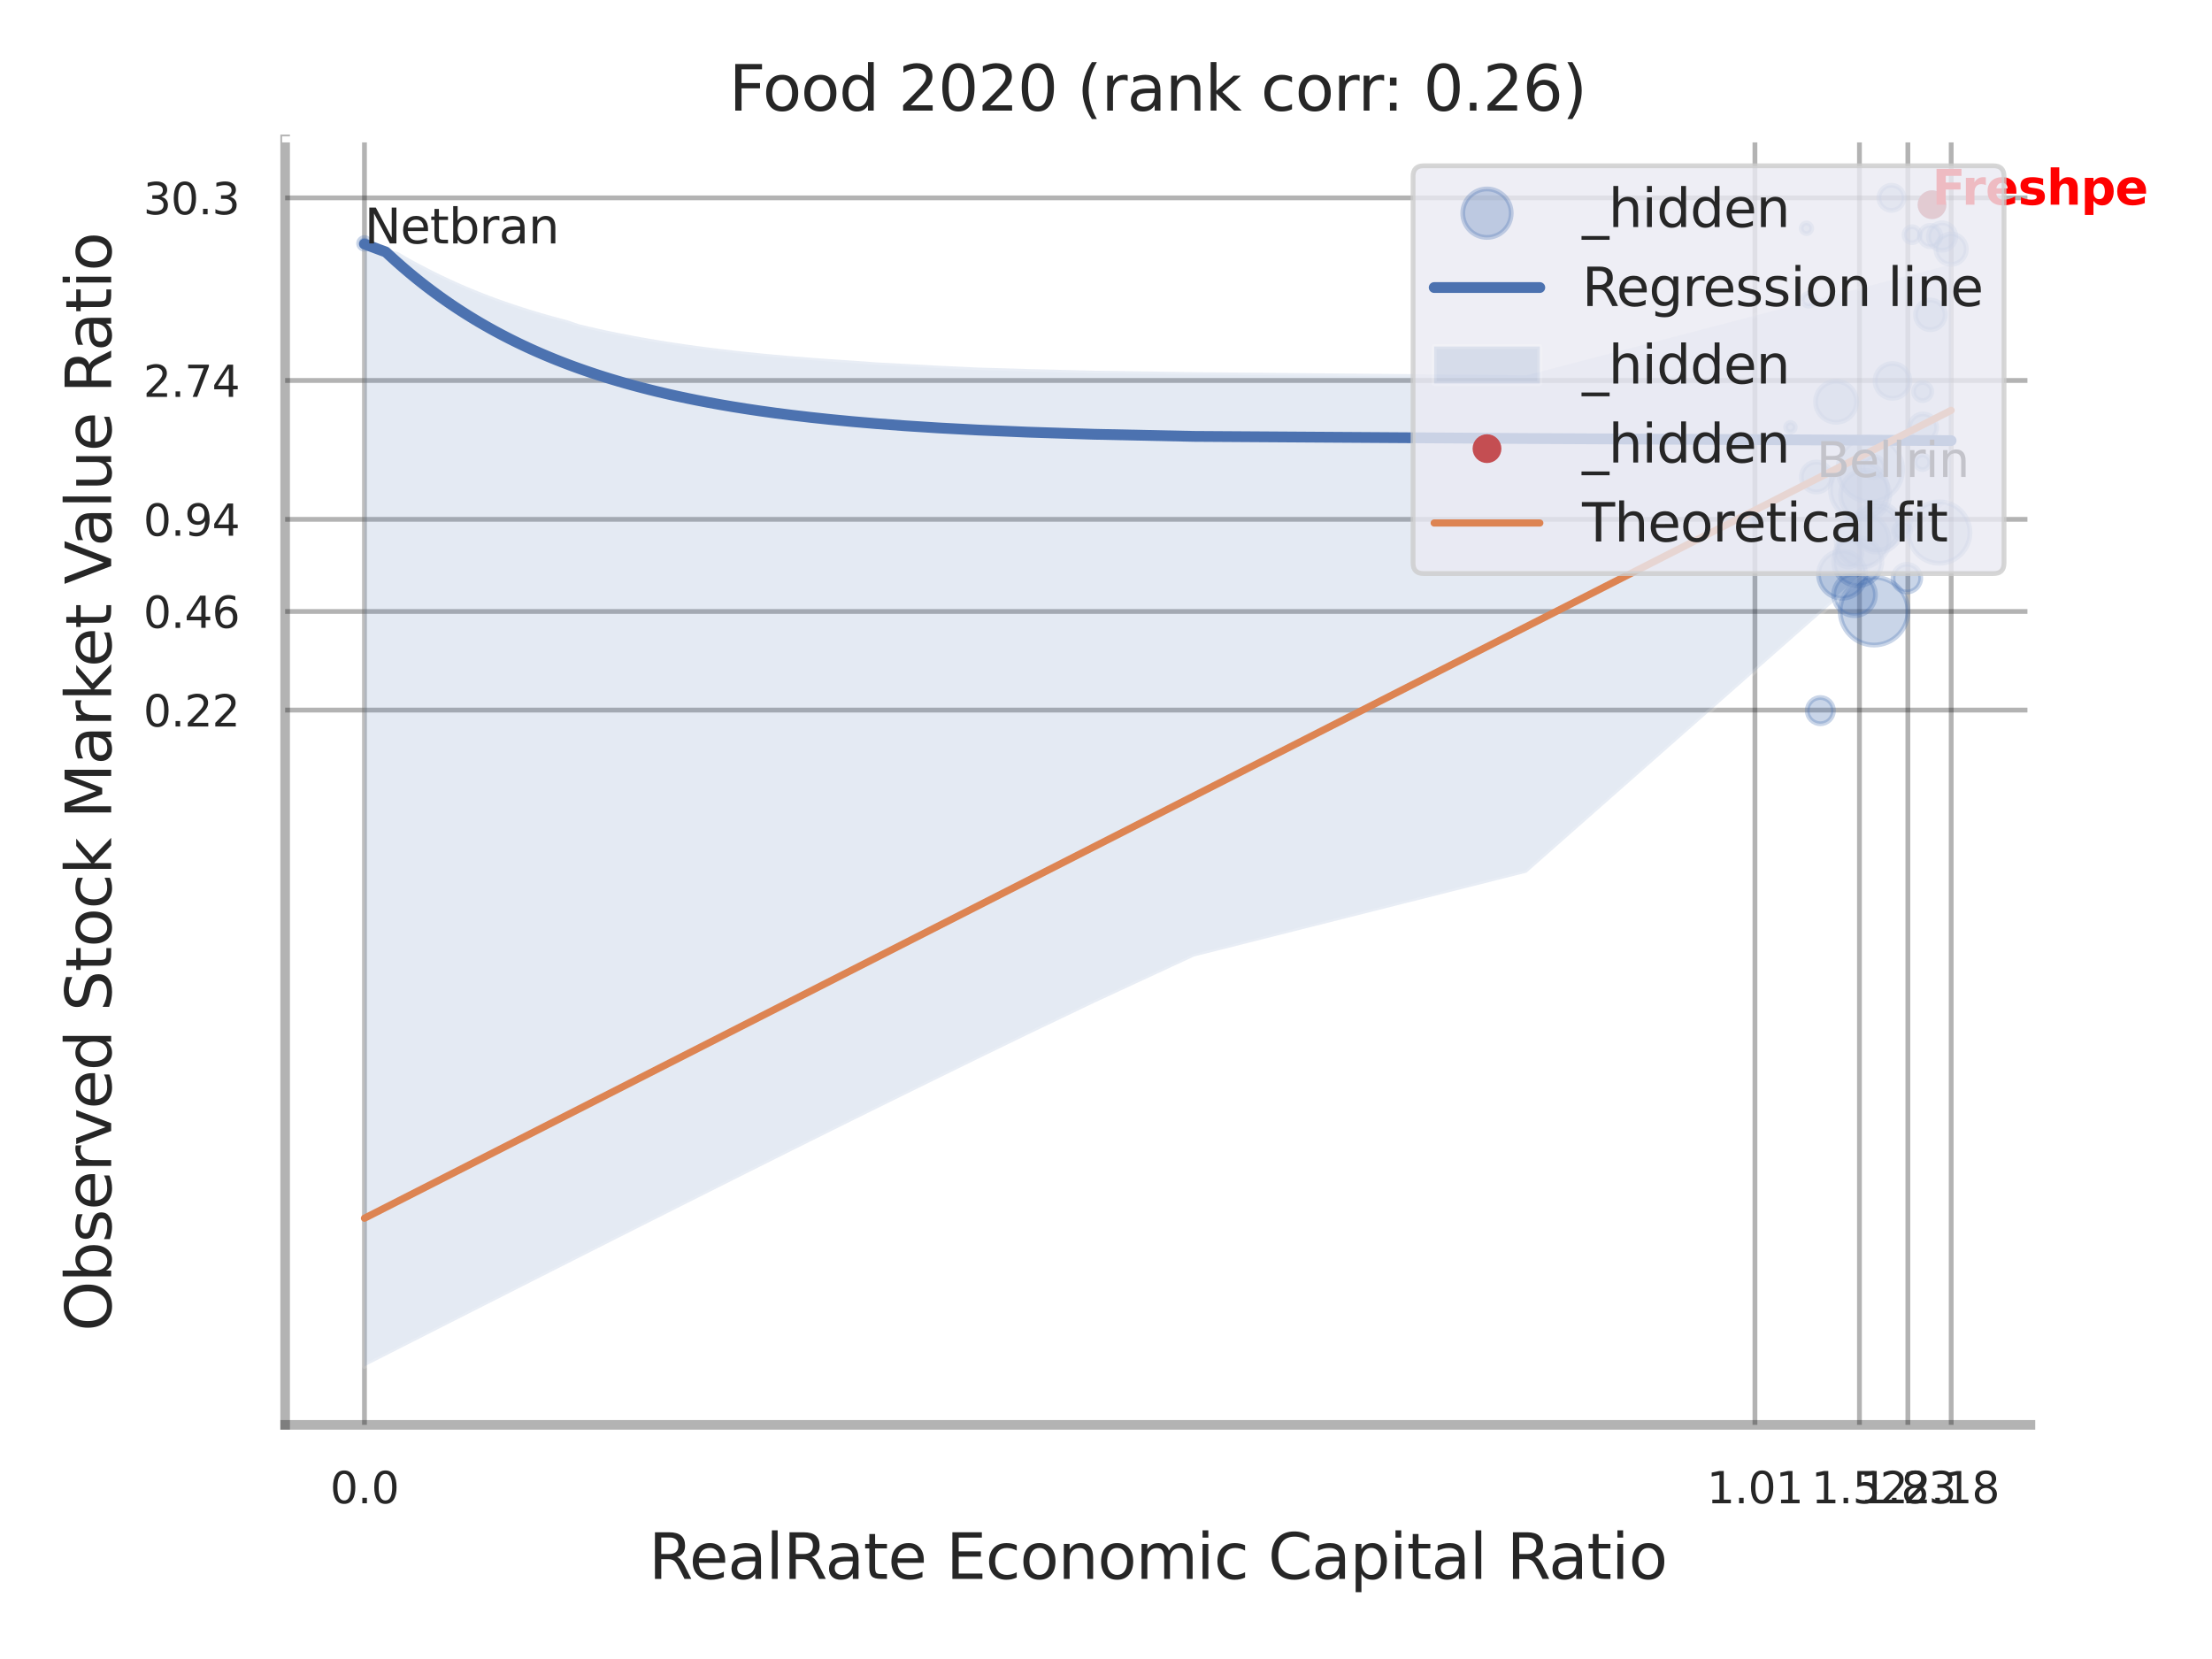 <?xml version="1.0" encoding="utf-8" standalone="no"?>
<!DOCTYPE svg PUBLIC "-//W3C//DTD SVG 1.1//EN"
  "http://www.w3.org/Graphics/SVG/1.1/DTD/svg11.dtd">
<svg xmlns:xlink="http://www.w3.org/1999/xlink" width="460.8pt" height="345.6pt" viewBox="0 0 460.8 345.6" xmlns="http://www.w3.org/2000/svg" version="1.1">
 <defs>
  <style type="text/css">*{stroke-linejoin: round; stroke-linecap: butt}</style>
 </defs>
 <g id="figure_1">
  <g id="patch_1">
   <path d="M 0 345.6 
L 460.8 345.6 
L 460.8 0 
L 0 0 
z
" style="fill: #ffffff"/>
  </g>
  <g id="axes_1">
   <g id="patch_2">
    <path d="M 59.4 296.82 
L 422.978 296.82 
L 422.978 29.04 
L 59.4 29.04 
z
" style="fill: #ffffff"/>
   </g>
   <g id="matplotlib.axis_1">
    <g id="xtick_1">
     <g id="line2d_1">
      <path d="M 75.925 296.82 
L 75.925 29.04 
" clip-path="url(#pddb730eb87)" style="fill: none; stroke: #000000; stroke-opacity: 0.3; stroke-linecap: round"/>
     </g>
     <g id="text_1">
      <!-- 0.0 -->
      <g style="fill: #262626" transform="translate(68.769 313.159) scale(0.09 -0.09)">
       <defs>
        <path id="DejaVuSans-30" d="M 2034 4250 
Q 1547 4250 1301 3770 
Q 1056 3291 1056 2328 
Q 1056 1369 1301 889 
Q 1547 409 2034 409 
Q 2525 409 2770 889 
Q 3016 1369 3016 2328 
Q 3016 3291 2770 3770 
Q 2525 4250 2034 4250 
z
M 2034 4750 
Q 2819 4750 3233 4129 
Q 3647 3509 3647 2328 
Q 3647 1150 3233 529 
Q 2819 -91 2034 -91 
Q 1250 -91 836 529 
Q 422 1150 422 2328 
Q 422 3509 836 4129 
Q 1250 4750 2034 4750 
z
" transform="scale(0.016)"/>
        <path id="DejaVuSans-2e" d="M 684 794 
L 1344 794 
L 1344 0 
L 684 0 
L 684 794 
z
" transform="scale(0.016)"/>
       </defs>
       <use xlink:href="#DejaVuSans-30"/>
       <use xlink:href="#DejaVuSans-2e" transform="translate(63.623 0)"/>
       <use xlink:href="#DejaVuSans-30" transform="translate(95.41 0)"/>
      </g>
     </g>
    </g>
    <g id="xtick_2">
     <g id="line2d_2">
      <path d="M 365.587 296.82 
L 365.587 29.04 
" clip-path="url(#pddb730eb87)" style="fill: none; stroke: #000000; stroke-opacity: 0.3; stroke-linecap: round"/>
     </g>
     <g id="text_2">
      <!-- 1.01 -->
      <g style="fill: #262626" transform="translate(355.567 313.159) scale(0.09 -0.09)">
       <defs>
        <path id="DejaVuSans-31" d="M 794 531 
L 1825 531 
L 1825 4091 
L 703 3866 
L 703 4441 
L 1819 4666 
L 2450 4666 
L 2450 531 
L 3481 531 
L 3481 0 
L 794 0 
L 794 531 
z
" transform="scale(0.016)"/>
       </defs>
       <use xlink:href="#DejaVuSans-31"/>
       <use xlink:href="#DejaVuSans-2e" transform="translate(63.623 0)"/>
       <use xlink:href="#DejaVuSans-30" transform="translate(95.41 0)"/>
       <use xlink:href="#DejaVuSans-31" transform="translate(159.033 0)"/>
      </g>
     </g>
    </g>
    <g id="xtick_3">
     <g id="line2d_3">
      <path d="M 387.355 296.82 
L 387.355 29.04 
" clip-path="url(#pddb730eb87)" style="fill: none; stroke: #000000; stroke-opacity: 0.3; stroke-linecap: round"/>
     </g>
     <g id="text_3">
      <!-- 1.52 -->
      <g style="fill: #262626" transform="translate(377.336 313.159) scale(0.09 -0.09)">
       <defs>
        <path id="DejaVuSans-35" d="M 691 4666 
L 3169 4666 
L 3169 4134 
L 1269 4134 
L 1269 2991 
Q 1406 3038 1543 3061 
Q 1681 3084 1819 3084 
Q 2600 3084 3056 2656 
Q 3513 2228 3513 1497 
Q 3513 744 3044 326 
Q 2575 -91 1722 -91 
Q 1428 -91 1123 -41 
Q 819 9 494 109 
L 494 744 
Q 775 591 1075 516 
Q 1375 441 1709 441 
Q 2250 441 2565 725 
Q 2881 1009 2881 1497 
Q 2881 1984 2565 2268 
Q 2250 2553 1709 2553 
Q 1456 2553 1204 2497 
Q 953 2441 691 2322 
L 691 4666 
z
" transform="scale(0.016)"/>
        <path id="DejaVuSans-32" d="M 1228 531 
L 3431 531 
L 3431 0 
L 469 0 
L 469 531 
Q 828 903 1448 1529 
Q 2069 2156 2228 2338 
Q 2531 2678 2651 2914 
Q 2772 3150 2772 3378 
Q 2772 3750 2511 3984 
Q 2250 4219 1831 4219 
Q 1534 4219 1204 4116 
Q 875 4013 500 3803 
L 500 4441 
Q 881 4594 1212 4672 
Q 1544 4750 1819 4750 
Q 2544 4750 2975 4387 
Q 3406 4025 3406 3419 
Q 3406 3131 3298 2873 
Q 3191 2616 2906 2266 
Q 2828 2175 2409 1742 
Q 1991 1309 1228 531 
z
" transform="scale(0.016)"/>
       </defs>
       <use xlink:href="#DejaVuSans-31"/>
       <use xlink:href="#DejaVuSans-2e" transform="translate(63.623 0)"/>
       <use xlink:href="#DejaVuSans-35" transform="translate(95.41 0)"/>
       <use xlink:href="#DejaVuSans-32" transform="translate(159.033 0)"/>
      </g>
     </g>
    </g>
    <g id="xtick_4">
     <g id="line2d_4">
      <path d="M 397.443 296.82 
L 397.443 29.04 
" clip-path="url(#pddb730eb87)" style="fill: none; stroke: #000000; stroke-opacity: 0.3; stroke-linecap: round"/>
     </g>
     <g id="text_4">
      <!-- 1.83 -->
      <g style="fill: #262626" transform="translate(387.423 313.159) scale(0.09 -0.09)">
       <defs>
        <path id="DejaVuSans-38" d="M 2034 2216 
Q 1584 2216 1326 1975 
Q 1069 1734 1069 1313 
Q 1069 891 1326 650 
Q 1584 409 2034 409 
Q 2484 409 2743 651 
Q 3003 894 3003 1313 
Q 3003 1734 2745 1975 
Q 2488 2216 2034 2216 
z
M 1403 2484 
Q 997 2584 770 2862 
Q 544 3141 544 3541 
Q 544 4100 942 4425 
Q 1341 4750 2034 4750 
Q 2731 4750 3128 4425 
Q 3525 4100 3525 3541 
Q 3525 3141 3298 2862 
Q 3072 2584 2669 2484 
Q 3125 2378 3379 2068 
Q 3634 1759 3634 1313 
Q 3634 634 3220 271 
Q 2806 -91 2034 -91 
Q 1263 -91 848 271 
Q 434 634 434 1313 
Q 434 1759 690 2068 
Q 947 2378 1403 2484 
z
M 1172 3481 
Q 1172 3119 1398 2916 
Q 1625 2713 2034 2713 
Q 2441 2713 2670 2916 
Q 2900 3119 2900 3481 
Q 2900 3844 2670 4047 
Q 2441 4250 2034 4250 
Q 1625 4250 1398 4047 
Q 1172 3844 1172 3481 
z
" transform="scale(0.016)"/>
        <path id="DejaVuSans-33" d="M 2597 2516 
Q 3050 2419 3304 2112 
Q 3559 1806 3559 1356 
Q 3559 666 3084 287 
Q 2609 -91 1734 -91 
Q 1441 -91 1130 -33 
Q 819 25 488 141 
L 488 750 
Q 750 597 1062 519 
Q 1375 441 1716 441 
Q 2309 441 2620 675 
Q 2931 909 2931 1356 
Q 2931 1769 2642 2001 
Q 2353 2234 1838 2234 
L 1294 2234 
L 1294 2753 
L 1863 2753 
Q 2328 2753 2575 2939 
Q 2822 3125 2822 3475 
Q 2822 3834 2567 4026 
Q 2313 4219 1838 4219 
Q 1578 4219 1281 4162 
Q 984 4106 628 3988 
L 628 4550 
Q 988 4650 1302 4700 
Q 1616 4750 1894 4750 
Q 2613 4750 3031 4423 
Q 3450 4097 3450 3541 
Q 3450 3153 3228 2886 
Q 3006 2619 2597 2516 
z
" transform="scale(0.016)"/>
       </defs>
       <use xlink:href="#DejaVuSans-31"/>
       <use xlink:href="#DejaVuSans-2e" transform="translate(63.623 0)"/>
       <use xlink:href="#DejaVuSans-38" transform="translate(95.41 0)"/>
       <use xlink:href="#DejaVuSans-33" transform="translate(159.033 0)"/>
      </g>
     </g>
    </g>
    <g id="xtick_5">
     <g id="line2d_5">
      <path d="M 406.469 296.82 
L 406.469 29.04 
" clip-path="url(#pddb730eb87)" style="fill: none; stroke: #000000; stroke-opacity: 0.3; stroke-linecap: round"/>
     </g>
     <g id="text_5">
      <!-- 2.18 -->
      <g style="fill: #262626" transform="translate(396.449 313.159) scale(0.09 -0.09)">
       <use xlink:href="#DejaVuSans-32"/>
       <use xlink:href="#DejaVuSans-2e" transform="translate(63.623 0)"/>
       <use xlink:href="#DejaVuSans-31" transform="translate(95.41 0)"/>
       <use xlink:href="#DejaVuSans-38" transform="translate(159.033 0)"/>
      </g>
     </g>
    </g>
    <g id="xtick_6"/>
    <g id="xtick_7"/>
    <g id="xtick_8"/>
    <g id="xtick_9"/>
    <g id="text_6">
     <!-- RealRate Economic Capital Ratio -->
     <g style="fill: #262626" transform="translate(135.136 328.908) scale(0.13 -0.13)">
      <defs>
       <path id="DejaVuSans-52" d="M 2841 2188 
Q 3044 2119 3236 1894 
Q 3428 1669 3622 1275 
L 4263 0 
L 3584 0 
L 2988 1197 
Q 2756 1666 2539 1819 
Q 2322 1972 1947 1972 
L 1259 1972 
L 1259 0 
L 628 0 
L 628 4666 
L 2053 4666 
Q 2853 4666 3247 4331 
Q 3641 3997 3641 3322 
Q 3641 2881 3436 2590 
Q 3231 2300 2841 2188 
z
M 1259 4147 
L 1259 2491 
L 2053 2491 
Q 2509 2491 2742 2702 
Q 2975 2913 2975 3322 
Q 2975 3731 2742 3939 
Q 2509 4147 2053 4147 
L 1259 4147 
z
" transform="scale(0.016)"/>
       <path id="DejaVuSans-65" d="M 3597 1894 
L 3597 1613 
L 953 1613 
Q 991 1019 1311 708 
Q 1631 397 2203 397 
Q 2534 397 2845 478 
Q 3156 559 3463 722 
L 3463 178 
Q 3153 47 2828 -22 
Q 2503 -91 2169 -91 
Q 1331 -91 842 396 
Q 353 884 353 1716 
Q 353 2575 817 3079 
Q 1281 3584 2069 3584 
Q 2775 3584 3186 3129 
Q 3597 2675 3597 1894 
z
M 3022 2063 
Q 3016 2534 2758 2815 
Q 2500 3097 2075 3097 
Q 1594 3097 1305 2825 
Q 1016 2553 972 2059 
L 3022 2063 
z
" transform="scale(0.016)"/>
       <path id="DejaVuSans-61" d="M 2194 1759 
Q 1497 1759 1228 1600 
Q 959 1441 959 1056 
Q 959 750 1161 570 
Q 1363 391 1709 391 
Q 2188 391 2477 730 
Q 2766 1069 2766 1631 
L 2766 1759 
L 2194 1759 
z
M 3341 1997 
L 3341 0 
L 2766 0 
L 2766 531 
Q 2569 213 2275 61 
Q 1981 -91 1556 -91 
Q 1019 -91 701 211 
Q 384 513 384 1019 
Q 384 1609 779 1909 
Q 1175 2209 1959 2209 
L 2766 2209 
L 2766 2266 
Q 2766 2663 2505 2880 
Q 2244 3097 1772 3097 
Q 1472 3097 1187 3025 
Q 903 2953 641 2809 
L 641 3341 
Q 956 3463 1253 3523 
Q 1550 3584 1831 3584 
Q 2591 3584 2966 3190 
Q 3341 2797 3341 1997 
z
" transform="scale(0.016)"/>
       <path id="DejaVuSans-6c" d="M 603 4863 
L 1178 4863 
L 1178 0 
L 603 0 
L 603 4863 
z
" transform="scale(0.016)"/>
       <path id="DejaVuSans-74" d="M 1172 4494 
L 1172 3500 
L 2356 3500 
L 2356 3053 
L 1172 3053 
L 1172 1153 
Q 1172 725 1289 603 
Q 1406 481 1766 481 
L 2356 481 
L 2356 0 
L 1766 0 
Q 1100 0 847 248 
Q 594 497 594 1153 
L 594 3053 
L 172 3053 
L 172 3500 
L 594 3500 
L 594 4494 
L 1172 4494 
z
" transform="scale(0.016)"/>
       <path id="DejaVuSans-20" transform="scale(0.016)"/>
       <path id="DejaVuSans-45" d="M 628 4666 
L 3578 4666 
L 3578 4134 
L 1259 4134 
L 1259 2753 
L 3481 2753 
L 3481 2222 
L 1259 2222 
L 1259 531 
L 3634 531 
L 3634 0 
L 628 0 
L 628 4666 
z
" transform="scale(0.016)"/>
       <path id="DejaVuSans-63" d="M 3122 3366 
L 3122 2828 
Q 2878 2963 2633 3030 
Q 2388 3097 2138 3097 
Q 1578 3097 1268 2742 
Q 959 2388 959 1747 
Q 959 1106 1268 751 
Q 1578 397 2138 397 
Q 2388 397 2633 464 
Q 2878 531 3122 666 
L 3122 134 
Q 2881 22 2623 -34 
Q 2366 -91 2075 -91 
Q 1284 -91 818 406 
Q 353 903 353 1747 
Q 353 2603 823 3093 
Q 1294 3584 2113 3584 
Q 2378 3584 2631 3529 
Q 2884 3475 3122 3366 
z
" transform="scale(0.016)"/>
       <path id="DejaVuSans-6f" d="M 1959 3097 
Q 1497 3097 1228 2736 
Q 959 2375 959 1747 
Q 959 1119 1226 758 
Q 1494 397 1959 397 
Q 2419 397 2687 759 
Q 2956 1122 2956 1747 
Q 2956 2369 2687 2733 
Q 2419 3097 1959 3097 
z
M 1959 3584 
Q 2709 3584 3137 3096 
Q 3566 2609 3566 1747 
Q 3566 888 3137 398 
Q 2709 -91 1959 -91 
Q 1206 -91 779 398 
Q 353 888 353 1747 
Q 353 2609 779 3096 
Q 1206 3584 1959 3584 
z
" transform="scale(0.016)"/>
       <path id="DejaVuSans-6e" d="M 3513 2113 
L 3513 0 
L 2938 0 
L 2938 2094 
Q 2938 2591 2744 2837 
Q 2550 3084 2163 3084 
Q 1697 3084 1428 2787 
Q 1159 2491 1159 1978 
L 1159 0 
L 581 0 
L 581 3500 
L 1159 3500 
L 1159 2956 
Q 1366 3272 1645 3428 
Q 1925 3584 2291 3584 
Q 2894 3584 3203 3211 
Q 3513 2838 3513 2113 
z
" transform="scale(0.016)"/>
       <path id="DejaVuSans-6d" d="M 3328 2828 
Q 3544 3216 3844 3400 
Q 4144 3584 4550 3584 
Q 5097 3584 5394 3201 
Q 5691 2819 5691 2113 
L 5691 0 
L 5113 0 
L 5113 2094 
Q 5113 2597 4934 2840 
Q 4756 3084 4391 3084 
Q 3944 3084 3684 2787 
Q 3425 2491 3425 1978 
L 3425 0 
L 2847 0 
L 2847 2094 
Q 2847 2600 2669 2842 
Q 2491 3084 2119 3084 
Q 1678 3084 1418 2786 
Q 1159 2488 1159 1978 
L 1159 0 
L 581 0 
L 581 3500 
L 1159 3500 
L 1159 2956 
Q 1356 3278 1631 3431 
Q 1906 3584 2284 3584 
Q 2666 3584 2933 3390 
Q 3200 3197 3328 2828 
z
" transform="scale(0.016)"/>
       <path id="DejaVuSans-69" d="M 603 3500 
L 1178 3500 
L 1178 0 
L 603 0 
L 603 3500 
z
M 603 4863 
L 1178 4863 
L 1178 4134 
L 603 4134 
L 603 4863 
z
" transform="scale(0.016)"/>
       <path id="DejaVuSans-43" d="M 4122 4306 
L 4122 3641 
Q 3803 3938 3442 4084 
Q 3081 4231 2675 4231 
Q 1875 4231 1450 3742 
Q 1025 3253 1025 2328 
Q 1025 1406 1450 917 
Q 1875 428 2675 428 
Q 3081 428 3442 575 
Q 3803 722 4122 1019 
L 4122 359 
Q 3791 134 3420 21 
Q 3050 -91 2638 -91 
Q 1578 -91 968 557 
Q 359 1206 359 2328 
Q 359 3453 968 4101 
Q 1578 4750 2638 4750 
Q 3056 4750 3426 4639 
Q 3797 4528 4122 4306 
z
" transform="scale(0.016)"/>
       <path id="DejaVuSans-70" d="M 1159 525 
L 1159 -1331 
L 581 -1331 
L 581 3500 
L 1159 3500 
L 1159 2969 
Q 1341 3281 1617 3432 
Q 1894 3584 2278 3584 
Q 2916 3584 3314 3078 
Q 3713 2572 3713 1747 
Q 3713 922 3314 415 
Q 2916 -91 2278 -91 
Q 1894 -91 1617 61 
Q 1341 213 1159 525 
z
M 3116 1747 
Q 3116 2381 2855 2742 
Q 2594 3103 2138 3103 
Q 1681 3103 1420 2742 
Q 1159 2381 1159 1747 
Q 1159 1113 1420 752 
Q 1681 391 2138 391 
Q 2594 391 2855 752 
Q 3116 1113 3116 1747 
z
" transform="scale(0.016)"/>
      </defs>
      <use xlink:href="#DejaVuSans-52"/>
      <use xlink:href="#DejaVuSans-65" transform="translate(64.982 0)"/>
      <use xlink:href="#DejaVuSans-61" transform="translate(126.506 0)"/>
      <use xlink:href="#DejaVuSans-6c" transform="translate(187.785 0)"/>
      <use xlink:href="#DejaVuSans-52" transform="translate(215.568 0)"/>
      <use xlink:href="#DejaVuSans-61" transform="translate(282.801 0)"/>
      <use xlink:href="#DejaVuSans-74" transform="translate(344.08 0)"/>
      <use xlink:href="#DejaVuSans-65" transform="translate(383.289 0)"/>
      <use xlink:href="#DejaVuSans-20" transform="translate(444.812 0)"/>
      <use xlink:href="#DejaVuSans-45" transform="translate(476.6 0)"/>
      <use xlink:href="#DejaVuSans-63" transform="translate(539.783 0)"/>
      <use xlink:href="#DejaVuSans-6f" transform="translate(594.764 0)"/>
      <use xlink:href="#DejaVuSans-6e" transform="translate(655.945 0)"/>
      <use xlink:href="#DejaVuSans-6f" transform="translate(719.324 0)"/>
      <use xlink:href="#DejaVuSans-6d" transform="translate(780.506 0)"/>
      <use xlink:href="#DejaVuSans-69" transform="translate(877.918 0)"/>
      <use xlink:href="#DejaVuSans-63" transform="translate(905.701 0)"/>
      <use xlink:href="#DejaVuSans-20" transform="translate(960.682 0)"/>
      <use xlink:href="#DejaVuSans-43" transform="translate(992.469 0)"/>
      <use xlink:href="#DejaVuSans-61" transform="translate(1062.293 0)"/>
      <use xlink:href="#DejaVuSans-70" transform="translate(1123.572 0)"/>
      <use xlink:href="#DejaVuSans-69" transform="translate(1187.049 0)"/>
      <use xlink:href="#DejaVuSans-74" transform="translate(1214.832 0)"/>
      <use xlink:href="#DejaVuSans-61" transform="translate(1254.041 0)"/>
      <use xlink:href="#DejaVuSans-6c" transform="translate(1315.32 0)"/>
      <use xlink:href="#DejaVuSans-20" transform="translate(1343.104 0)"/>
      <use xlink:href="#DejaVuSans-52" transform="translate(1374.891 0)"/>
      <use xlink:href="#DejaVuSans-61" transform="translate(1442.123 0)"/>
      <use xlink:href="#DejaVuSans-74" transform="translate(1503.402 0)"/>
      <use xlink:href="#DejaVuSans-69" transform="translate(1542.611 0)"/>
      <use xlink:href="#DejaVuSans-6f" transform="translate(1570.395 0)"/>
     </g>
    </g>
   </g>
   <g id="matplotlib.axis_2">
    <g id="ytick_1">
     <g id="line2d_6">
      <path d="M 59.4 147.925 
L 422.978 147.925 
" clip-path="url(#pddb730eb87)" style="fill: none; stroke: #000000; stroke-opacity: 0.3; stroke-linecap: round"/>
     </g>
     <g id="text_7">
      <!-- 0.22 -->
      <g style="fill: #262626" transform="translate(29.861 151.345) scale(0.09 -0.09)">
       <use xlink:href="#DejaVuSans-30"/>
       <use xlink:href="#DejaVuSans-2e" transform="translate(63.623 0)"/>
       <use xlink:href="#DejaVuSans-32" transform="translate(95.41 0)"/>
       <use xlink:href="#DejaVuSans-32" transform="translate(159.033 0)"/>
      </g>
     </g>
    </g>
    <g id="ytick_2">
     <g id="line2d_7">
      <path d="M 59.4 127.38 
L 422.978 127.38 
" clip-path="url(#pddb730eb87)" style="fill: none; stroke: #000000; stroke-opacity: 0.3; stroke-linecap: round"/>
     </g>
     <g id="text_8">
      <!-- 0.46 -->
      <g style="fill: #262626" transform="translate(29.861 130.799) scale(0.09 -0.09)">
       <defs>
        <path id="DejaVuSans-34" d="M 2419 4116 
L 825 1625 
L 2419 1625 
L 2419 4116 
z
M 2253 4666 
L 3047 4666 
L 3047 1625 
L 3713 1625 
L 3713 1100 
L 3047 1100 
L 3047 0 
L 2419 0 
L 2419 1100 
L 313 1100 
L 313 1709 
L 2253 4666 
z
" transform="scale(0.016)"/>
        <path id="DejaVuSans-36" d="M 2113 2584 
Q 1688 2584 1439 2293 
Q 1191 2003 1191 1497 
Q 1191 994 1439 701 
Q 1688 409 2113 409 
Q 2538 409 2786 701 
Q 3034 994 3034 1497 
Q 3034 2003 2786 2293 
Q 2538 2584 2113 2584 
z
M 3366 4563 
L 3366 3988 
Q 3128 4100 2886 4159 
Q 2644 4219 2406 4219 
Q 1781 4219 1451 3797 
Q 1122 3375 1075 2522 
Q 1259 2794 1537 2939 
Q 1816 3084 2150 3084 
Q 2853 3084 3261 2657 
Q 3669 2231 3669 1497 
Q 3669 778 3244 343 
Q 2819 -91 2113 -91 
Q 1303 -91 875 529 
Q 447 1150 447 2328 
Q 447 3434 972 4092 
Q 1497 4750 2381 4750 
Q 2619 4750 2861 4703 
Q 3103 4656 3366 4563 
z
" transform="scale(0.016)"/>
       </defs>
       <use xlink:href="#DejaVuSans-30"/>
       <use xlink:href="#DejaVuSans-2e" transform="translate(63.623 0)"/>
       <use xlink:href="#DejaVuSans-34" transform="translate(95.41 0)"/>
       <use xlink:href="#DejaVuSans-36" transform="translate(159.033 0)"/>
      </g>
     </g>
    </g>
    <g id="ytick_3">
     <g id="line2d_8">
      <path d="M 59.4 108.186 
L 422.978 108.186 
" clip-path="url(#pddb730eb87)" style="fill: none; stroke: #000000; stroke-opacity: 0.3; stroke-linecap: round"/>
     </g>
     <g id="text_9">
      <!-- 0.94 -->
      <g style="fill: #262626" transform="translate(29.861 111.605) scale(0.09 -0.09)">
       <defs>
        <path id="DejaVuSans-39" d="M 703 97 
L 703 672 
Q 941 559 1184 500 
Q 1428 441 1663 441 
Q 2288 441 2617 861 
Q 2947 1281 2994 2138 
Q 2813 1869 2534 1725 
Q 2256 1581 1919 1581 
Q 1219 1581 811 2004 
Q 403 2428 403 3163 
Q 403 3881 828 4315 
Q 1253 4750 1959 4750 
Q 2769 4750 3195 4129 
Q 3622 3509 3622 2328 
Q 3622 1225 3098 567 
Q 2575 -91 1691 -91 
Q 1453 -91 1209 -44 
Q 966 3 703 97 
z
M 1959 2075 
Q 2384 2075 2632 2365 
Q 2881 2656 2881 3163 
Q 2881 3666 2632 3958 
Q 2384 4250 1959 4250 
Q 1534 4250 1286 3958 
Q 1038 3666 1038 3163 
Q 1038 2656 1286 2365 
Q 1534 2075 1959 2075 
z
" transform="scale(0.016)"/>
       </defs>
       <use xlink:href="#DejaVuSans-30"/>
       <use xlink:href="#DejaVuSans-2e" transform="translate(63.623 0)"/>
       <use xlink:href="#DejaVuSans-39" transform="translate(95.41 0)"/>
       <use xlink:href="#DejaVuSans-34" transform="translate(159.033 0)"/>
      </g>
     </g>
    </g>
    <g id="ytick_4">
     <g id="line2d_9">
      <path d="M 59.4 79.259 
L 422.978 79.259 
" clip-path="url(#pddb730eb87)" style="fill: none; stroke: #000000; stroke-opacity: 0.3; stroke-linecap: round"/>
     </g>
     <g id="text_10">
      <!-- 2.74 -->
      <g style="fill: #262626" transform="translate(29.861 82.679) scale(0.09 -0.09)">
       <defs>
        <path id="DejaVuSans-37" d="M 525 4666 
L 3525 4666 
L 3525 4397 
L 1831 0 
L 1172 0 
L 2766 4134 
L 525 4134 
L 525 4666 
z
" transform="scale(0.016)"/>
       </defs>
       <use xlink:href="#DejaVuSans-32"/>
       <use xlink:href="#DejaVuSans-2e" transform="translate(63.623 0)"/>
       <use xlink:href="#DejaVuSans-37" transform="translate(95.41 0)"/>
       <use xlink:href="#DejaVuSans-34" transform="translate(159.033 0)"/>
      </g>
     </g>
    </g>
    <g id="ytick_5">
     <g id="line2d_10">
      <path d="M 59.4 41.22 
L 422.978 41.22 
" clip-path="url(#pddb730eb87)" style="fill: none; stroke: #000000; stroke-opacity: 0.3; stroke-linecap: round"/>
     </g>
     <g id="text_11">
      <!-- 30.3 -->
      <g style="fill: #262626" transform="translate(29.861 44.639) scale(0.09 -0.09)">
       <use xlink:href="#DejaVuSans-33"/>
       <use xlink:href="#DejaVuSans-30" transform="translate(63.623 0)"/>
       <use xlink:href="#DejaVuSans-2e" transform="translate(127.246 0)"/>
       <use xlink:href="#DejaVuSans-33" transform="translate(159.033 0)"/>
      </g>
     </g>
    </g>
    <g id="ytick_6"/>
    <g id="ytick_7"/>
    <g id="ytick_8"/>
    <g id="ytick_9"/>
    <g id="ytick_10"/>
    <g id="ytick_11"/>
    <g id="text_12">
     <!-- Observed Stock Market Value Ratio -->
     <g style="fill: #262626" transform="translate(23.157 277.332) rotate(-90) scale(0.13 -0.13)">
      <defs>
       <path id="DejaVuSans-4f" d="M 2522 4238 
Q 1834 4238 1429 3725 
Q 1025 3213 1025 2328 
Q 1025 1447 1429 934 
Q 1834 422 2522 422 
Q 3209 422 3611 934 
Q 4013 1447 4013 2328 
Q 4013 3213 3611 3725 
Q 3209 4238 2522 4238 
z
M 2522 4750 
Q 3503 4750 4090 4092 
Q 4678 3434 4678 2328 
Q 4678 1225 4090 567 
Q 3503 -91 2522 -91 
Q 1538 -91 948 565 
Q 359 1222 359 2328 
Q 359 3434 948 4092 
Q 1538 4750 2522 4750 
z
" transform="scale(0.016)"/>
       <path id="DejaVuSans-62" d="M 3116 1747 
Q 3116 2381 2855 2742 
Q 2594 3103 2138 3103 
Q 1681 3103 1420 2742 
Q 1159 2381 1159 1747 
Q 1159 1113 1420 752 
Q 1681 391 2138 391 
Q 2594 391 2855 752 
Q 3116 1113 3116 1747 
z
M 1159 2969 
Q 1341 3281 1617 3432 
Q 1894 3584 2278 3584 
Q 2916 3584 3314 3078 
Q 3713 2572 3713 1747 
Q 3713 922 3314 415 
Q 2916 -91 2278 -91 
Q 1894 -91 1617 61 
Q 1341 213 1159 525 
L 1159 0 
L 581 0 
L 581 4863 
L 1159 4863 
L 1159 2969 
z
" transform="scale(0.016)"/>
       <path id="DejaVuSans-73" d="M 2834 3397 
L 2834 2853 
Q 2591 2978 2328 3040 
Q 2066 3103 1784 3103 
Q 1356 3103 1142 2972 
Q 928 2841 928 2578 
Q 928 2378 1081 2264 
Q 1234 2150 1697 2047 
L 1894 2003 
Q 2506 1872 2764 1633 
Q 3022 1394 3022 966 
Q 3022 478 2636 193 
Q 2250 -91 1575 -91 
Q 1294 -91 989 -36 
Q 684 19 347 128 
L 347 722 
Q 666 556 975 473 
Q 1284 391 1588 391 
Q 1994 391 2212 530 
Q 2431 669 2431 922 
Q 2431 1156 2273 1281 
Q 2116 1406 1581 1522 
L 1381 1569 
Q 847 1681 609 1914 
Q 372 2147 372 2553 
Q 372 3047 722 3315 
Q 1072 3584 1716 3584 
Q 2034 3584 2315 3537 
Q 2597 3491 2834 3397 
z
" transform="scale(0.016)"/>
       <path id="DejaVuSans-72" d="M 2631 2963 
Q 2534 3019 2420 3045 
Q 2306 3072 2169 3072 
Q 1681 3072 1420 2755 
Q 1159 2438 1159 1844 
L 1159 0 
L 581 0 
L 581 3500 
L 1159 3500 
L 1159 2956 
Q 1341 3275 1631 3429 
Q 1922 3584 2338 3584 
Q 2397 3584 2469 3576 
Q 2541 3569 2628 3553 
L 2631 2963 
z
" transform="scale(0.016)"/>
       <path id="DejaVuSans-76" d="M 191 3500 
L 800 3500 
L 1894 563 
L 2988 3500 
L 3597 3500 
L 2284 0 
L 1503 0 
L 191 3500 
z
" transform="scale(0.016)"/>
       <path id="DejaVuSans-64" d="M 2906 2969 
L 2906 4863 
L 3481 4863 
L 3481 0 
L 2906 0 
L 2906 525 
Q 2725 213 2448 61 
Q 2172 -91 1784 -91 
Q 1150 -91 751 415 
Q 353 922 353 1747 
Q 353 2572 751 3078 
Q 1150 3584 1784 3584 
Q 2172 3584 2448 3432 
Q 2725 3281 2906 2969 
z
M 947 1747 
Q 947 1113 1208 752 
Q 1469 391 1925 391 
Q 2381 391 2643 752 
Q 2906 1113 2906 1747 
Q 2906 2381 2643 2742 
Q 2381 3103 1925 3103 
Q 1469 3103 1208 2742 
Q 947 2381 947 1747 
z
" transform="scale(0.016)"/>
       <path id="DejaVuSans-53" d="M 3425 4513 
L 3425 3897 
Q 3066 4069 2747 4153 
Q 2428 4238 2131 4238 
Q 1616 4238 1336 4038 
Q 1056 3838 1056 3469 
Q 1056 3159 1242 3001 
Q 1428 2844 1947 2747 
L 2328 2669 
Q 3034 2534 3370 2195 
Q 3706 1856 3706 1288 
Q 3706 609 3251 259 
Q 2797 -91 1919 -91 
Q 1588 -91 1214 -16 
Q 841 59 441 206 
L 441 856 
Q 825 641 1194 531 
Q 1563 422 1919 422 
Q 2459 422 2753 634 
Q 3047 847 3047 1241 
Q 3047 1584 2836 1778 
Q 2625 1972 2144 2069 
L 1759 2144 
Q 1053 2284 737 2584 
Q 422 2884 422 3419 
Q 422 4038 858 4394 
Q 1294 4750 2059 4750 
Q 2388 4750 2728 4690 
Q 3069 4631 3425 4513 
z
" transform="scale(0.016)"/>
       <path id="DejaVuSans-6b" d="M 581 4863 
L 1159 4863 
L 1159 1991 
L 2875 3500 
L 3609 3500 
L 1753 1863 
L 3688 0 
L 2938 0 
L 1159 1709 
L 1159 0 
L 581 0 
L 581 4863 
z
" transform="scale(0.016)"/>
       <path id="DejaVuSans-4d" d="M 628 4666 
L 1569 4666 
L 2759 1491 
L 3956 4666 
L 4897 4666 
L 4897 0 
L 4281 0 
L 4281 4097 
L 3078 897 
L 2444 897 
L 1241 4097 
L 1241 0 
L 628 0 
L 628 4666 
z
" transform="scale(0.016)"/>
       <path id="DejaVuSans-56" d="M 1831 0 
L 50 4666 
L 709 4666 
L 2188 738 
L 3669 4666 
L 4325 4666 
L 2547 0 
L 1831 0 
z
" transform="scale(0.016)"/>
       <path id="DejaVuSans-75" d="M 544 1381 
L 544 3500 
L 1119 3500 
L 1119 1403 
Q 1119 906 1312 657 
Q 1506 409 1894 409 
Q 2359 409 2629 706 
Q 2900 1003 2900 1516 
L 2900 3500 
L 3475 3500 
L 3475 0 
L 2900 0 
L 2900 538 
Q 2691 219 2414 64 
Q 2138 -91 1772 -91 
Q 1169 -91 856 284 
Q 544 659 544 1381 
z
M 1991 3584 
L 1991 3584 
z
" transform="scale(0.016)"/>
      </defs>
      <use xlink:href="#DejaVuSans-4f"/>
      <use xlink:href="#DejaVuSans-62" transform="translate(78.711 0)"/>
      <use xlink:href="#DejaVuSans-73" transform="translate(142.188 0)"/>
      <use xlink:href="#DejaVuSans-65" transform="translate(194.287 0)"/>
      <use xlink:href="#DejaVuSans-72" transform="translate(255.811 0)"/>
      <use xlink:href="#DejaVuSans-76" transform="translate(296.924 0)"/>
      <use xlink:href="#DejaVuSans-65" transform="translate(356.104 0)"/>
      <use xlink:href="#DejaVuSans-64" transform="translate(417.627 0)"/>
      <use xlink:href="#DejaVuSans-20" transform="translate(481.104 0)"/>
      <use xlink:href="#DejaVuSans-53" transform="translate(512.891 0)"/>
      <use xlink:href="#DejaVuSans-74" transform="translate(576.367 0)"/>
      <use xlink:href="#DejaVuSans-6f" transform="translate(615.576 0)"/>
      <use xlink:href="#DejaVuSans-63" transform="translate(676.758 0)"/>
      <use xlink:href="#DejaVuSans-6b" transform="translate(731.738 0)"/>
      <use xlink:href="#DejaVuSans-20" transform="translate(789.648 0)"/>
      <use xlink:href="#DejaVuSans-4d" transform="translate(821.436 0)"/>
      <use xlink:href="#DejaVuSans-61" transform="translate(907.715 0)"/>
      <use xlink:href="#DejaVuSans-72" transform="translate(968.994 0)"/>
      <use xlink:href="#DejaVuSans-6b" transform="translate(1010.107 0)"/>
      <use xlink:href="#DejaVuSans-65" transform="translate(1064.393 0)"/>
      <use xlink:href="#DejaVuSans-74" transform="translate(1125.916 0)"/>
      <use xlink:href="#DejaVuSans-20" transform="translate(1165.125 0)"/>
      <use xlink:href="#DejaVuSans-56" transform="translate(1196.912 0)"/>
      <use xlink:href="#DejaVuSans-61" transform="translate(1257.57 0)"/>
      <use xlink:href="#DejaVuSans-6c" transform="translate(1318.85 0)"/>
      <use xlink:href="#DejaVuSans-75" transform="translate(1346.633 0)"/>
      <use xlink:href="#DejaVuSans-65" transform="translate(1410.012 0)"/>
      <use xlink:href="#DejaVuSans-20" transform="translate(1471.535 0)"/>
      <use xlink:href="#DejaVuSans-52" transform="translate(1503.322 0)"/>
      <use xlink:href="#DejaVuSans-61" transform="translate(1570.555 0)"/>
      <use xlink:href="#DejaVuSans-74" transform="translate(1631.834 0)"/>
      <use xlink:href="#DejaVuSans-69" transform="translate(1671.043 0)"/>
      <use xlink:href="#DejaVuSans-6f" transform="translate(1698.826 0)"/>
     </g>
    </g>
   </g>
   <g id="PathCollection_1">
    <path d="M 390.335 99.531 
C 390.927 99.531 391.494 99.296 391.912 98.878 
C 392.33 98.46 392.565 97.893 392.565 97.301 
C 392.565 96.71 392.33 96.142 391.912 95.724 
C 391.494 95.306 390.927 95.071 390.335 95.071 
C 389.744 95.071 389.177 95.306 388.758 95.724 
C 388.34 96.142 388.105 96.71 388.105 97.301 
C 388.105 97.893 388.34 98.46 388.758 98.878 
C 389.177 99.296 389.744 99.531 390.335 99.531 
z
" clip-path="url(#pddb730eb87)" style="fill: #4c72b0; fill-opacity: 0.3; stroke: #4c72b0; stroke-opacity: 0.3"/>
    <path d="M 388.542 108.198 
C 389.899 108.198 391.202 107.659 392.162 106.699 
C 393.122 105.739 393.661 104.437 393.661 103.079 
C 393.661 101.721 393.122 100.419 392.162 99.459 
C 391.202 98.499 389.899 97.96 388.542 97.96 
C 387.184 97.96 385.882 98.499 384.922 99.459 
C 383.962 100.419 383.423 101.721 383.423 103.079 
C 383.423 104.437 383.962 105.739 384.922 106.699 
C 385.882 107.659 387.184 108.198 388.542 108.198 
z
" clip-path="url(#pddb730eb87)" style="fill: #4c72b0; fill-opacity: 0.3; stroke: #4c72b0; stroke-opacity: 0.3"/>
    <path d="M 388.001 118.07 
C 389.462 118.07 390.863 117.489 391.896 116.457 
C 392.928 115.424 393.509 114.023 393.509 112.562 
C 393.509 111.102 392.928 109.701 391.896 108.668 
C 390.863 107.635 389.462 107.055 388.001 107.055 
C 386.541 107.055 385.14 107.635 384.107 108.668 
C 383.074 109.701 382.494 111.102 382.494 112.562 
C 382.494 114.023 383.074 115.424 384.107 116.457 
C 385.14 117.489 386.541 118.07 388.001 118.07 
z
" clip-path="url(#pddb730eb87)" style="fill: #4c72b0; fill-opacity: 0.3; stroke: #4c72b0; stroke-opacity: 0.3"/>
    <path d="M 379.213 150.768 
C 379.937 150.768 380.632 150.48 381.144 149.968 
C 381.656 149.456 381.944 148.761 381.944 148.037 
C 381.944 147.313 381.656 146.618 381.144 146.106 
C 380.632 145.594 379.937 145.306 379.213 145.306 
C 378.489 145.306 377.794 145.594 377.282 146.106 
C 376.77 146.618 376.482 147.313 376.482 148.037 
C 376.482 148.761 376.77 149.456 377.282 149.968 
C 377.794 150.48 378.489 150.768 379.213 150.768 
z
" clip-path="url(#pddb730eb87)" style="fill: #4c72b0; fill-opacity: 0.3; stroke: #4c72b0; stroke-opacity: 0.3"/>
    <path d="M 387.277 108.028 
C 388.858 108.028 390.375 107.399 391.494 106.281 
C 392.612 105.162 393.241 103.645 393.241 102.064 
C 393.241 100.482 392.612 98.965 391.494 97.847 
C 390.375 96.728 388.858 96.1 387.277 96.1 
C 385.695 96.1 384.178 96.728 383.059 97.847 
C 381.941 98.965 381.313 100.482 381.313 102.064 
C 381.313 103.645 381.941 105.162 383.059 106.281 
C 384.178 107.399 385.695 108.028 387.277 108.028 
z
" clip-path="url(#pddb730eb87)" style="fill: #4c72b0; fill-opacity: 0.3; stroke: #4c72b0; stroke-opacity: 0.3"/>
    <path d="M 406.452 55.082 
C 407.293 55.082 408.099 54.748 408.693 54.153 
C 409.288 53.559 409.622 52.752 409.622 51.912 
C 409.622 51.071 409.288 50.265 408.693 49.67 
C 408.099 49.076 407.293 48.742 406.452 48.742 
C 405.611 48.742 404.805 49.076 404.211 49.67 
C 403.616 50.265 403.282 51.071 403.282 51.912 
C 403.282 52.752 403.616 53.559 404.211 54.153 
C 404.805 54.748 405.611 55.082 406.452 55.082 
z
" clip-path="url(#pddb730eb87)" style="fill: #4c72b0; fill-opacity: 0.3; stroke: #4c72b0; stroke-opacity: 0.3"/>
    <path d="M 391.108 115.039 
C 392.47 115.039 393.776 114.498 394.739 113.535 
C 395.701 112.573 396.242 111.267 396.242 109.905 
C 396.242 108.544 395.701 107.238 394.739 106.275 
C 393.776 105.312 392.47 104.771 391.108 104.771 
C 389.747 104.771 388.441 105.312 387.478 106.275 
C 386.516 107.238 385.975 108.544 385.975 109.905 
C 385.975 111.267 386.516 112.573 387.478 113.535 
C 388.441 114.498 389.747 115.039 391.108 115.039 
z
" clip-path="url(#pddb730eb87)" style="fill: #4c72b0; fill-opacity: 0.3; stroke: #4c72b0; stroke-opacity: 0.3"/>
    <path d="M 400.599 91.912 
C 401.353 91.912 402.076 91.613 402.61 91.079 
C 403.143 90.546 403.443 89.823 403.443 89.069 
C 403.443 88.314 403.143 87.591 402.61 87.058 
C 402.076 86.525 401.353 86.225 400.599 86.225 
C 399.845 86.225 399.121 86.525 398.588 87.058 
C 398.055 87.591 397.755 88.314 397.755 89.069 
C 397.755 89.823 398.055 90.546 398.588 91.079 
C 399.121 91.613 399.845 91.912 400.599 91.912 
z
" clip-path="url(#pddb730eb87)" style="fill: #4c72b0; fill-opacity: 0.3; stroke: #4c72b0; stroke-opacity: 0.3"/>
    <path d="M 403.978 117.344 
C 405.677 117.344 407.306 116.669 408.507 115.468 
C 409.708 114.267 410.383 112.638 410.383 110.939 
C 410.383 109.24 409.708 107.611 408.507 106.41 
C 407.306 105.209 405.677 104.534 403.978 104.534 
C 402.279 104.534 400.65 105.209 399.449 106.41 
C 398.247 107.611 397.573 109.24 397.573 110.939 
C 397.573 112.638 398.247 114.267 399.449 115.468 
C 400.65 116.669 402.279 117.344 403.978 117.344 
z
" clip-path="url(#pddb730eb87)" style="fill: #4c72b0; fill-opacity: 0.3; stroke: #4c72b0; stroke-opacity: 0.3"/>
    <path d="M 402.134 68.683 
C 402.954 68.683 403.74 68.358 404.32 67.778 
C 404.9 67.198 405.225 66.412 405.225 65.592 
C 405.225 64.772 404.9 63.986 404.32 63.406 
C 403.74 62.826 402.954 62.501 402.134 62.501 
C 401.314 62.501 400.528 62.826 399.948 63.406 
C 399.368 63.986 399.043 64.772 399.043 65.592 
C 399.043 66.412 399.368 67.198 399.948 67.778 
C 400.528 68.358 401.314 68.683 402.134 68.683 
z
" clip-path="url(#pddb730eb87)" style="fill: #4c72b0; fill-opacity: 0.3; stroke: #4c72b0; stroke-opacity: 0.3"/>
    <path d="M 387.005 121.999 
C 388.337 121.999 389.615 121.47 390.557 120.528 
C 391.5 119.585 392.029 118.307 392.029 116.975 
C 392.029 115.642 391.5 114.364 390.557 113.422 
C 389.615 112.48 388.337 111.951 387.005 111.951 
C 385.672 111.951 384.394 112.48 383.452 113.422 
C 382.51 114.364 381.981 115.642 381.981 116.975 
C 381.981 118.307 382.51 119.585 383.452 120.528 
C 384.394 121.47 385.672 121.999 387.005 121.999 
z
" clip-path="url(#pddb730eb87)" style="fill: #4c72b0; fill-opacity: 0.3; stroke: #4c72b0; stroke-opacity: 0.3"/>
    <path d="M 400.515 83.453 
C 401.016 83.453 401.496 83.254 401.85 82.9 
C 402.204 82.546 402.403 82.066 402.403 81.565 
C 402.403 81.065 402.204 80.584 401.85 80.23 
C 401.496 79.876 401.016 79.677 400.515 79.677 
C 400.014 79.677 399.534 79.876 399.18 80.23 
C 398.826 80.584 398.627 81.065 398.627 81.565 
C 398.627 82.066 398.826 82.546 399.18 82.9 
C 399.534 83.254 400.014 83.453 400.515 83.453 
z
" clip-path="url(#pddb730eb87)" style="fill: #4c72b0; fill-opacity: 0.3; stroke: #4c72b0; stroke-opacity: 0.3"/>
    <path d="M 397.238 123.327 
C 398.003 123.327 398.737 123.023 399.278 122.482 
C 399.819 121.941 400.123 121.207 400.123 120.442 
C 400.123 119.676 399.819 118.943 399.278 118.401 
C 398.737 117.86 398.003 117.556 397.238 117.556 
C 396.473 117.556 395.739 117.86 395.198 118.401 
C 394.657 118.943 394.353 119.676 394.353 120.442 
C 394.353 121.207 394.657 121.941 395.198 122.482 
C 395.739 123.023 396.473 123.327 397.238 123.327 
z
" clip-path="url(#pddb730eb87)" style="fill: #4c72b0; fill-opacity: 0.3; stroke: #4c72b0; stroke-opacity: 0.3"/>
    <path d="M 404.577 52.129 
C 405.334 52.129 406.06 51.829 406.595 51.294 
C 407.13 50.759 407.431 50.033 407.431 49.276 
C 407.431 48.519 407.13 47.794 406.595 47.259 
C 406.06 46.723 405.334 46.423 404.577 46.423 
C 403.821 46.423 403.095 46.723 402.56 47.259 
C 402.025 47.794 401.724 48.519 401.724 49.276 
C 401.724 50.033 402.025 50.759 402.56 51.294 
C 403.095 51.829 403.821 52.129 404.577 52.129 
z
" clip-path="url(#pddb730eb87)" style="fill: #4c72b0; fill-opacity: 0.3; stroke: #4c72b0; stroke-opacity: 0.3"/>
    <path d="M 394.241 82.98 
C 395.203 82.98 396.125 82.598 396.806 81.918 
C 397.486 81.238 397.868 80.315 397.868 79.353 
C 397.868 78.391 397.486 77.469 396.806 76.789 
C 396.125 76.109 395.203 75.726 394.241 75.726 
C 393.279 75.726 392.356 76.109 391.676 76.789 
C 390.996 77.469 390.614 78.391 390.614 79.353 
C 390.614 80.315 390.996 81.238 391.676 81.918 
C 392.356 82.598 393.279 82.98 394.241 82.98 
z
" clip-path="url(#pddb730eb87)" style="fill: #4c72b0; fill-opacity: 0.3; stroke: #4c72b0; stroke-opacity: 0.3"/>
    <path d="M 385.056 118.117 
C 385.806 118.117 386.526 117.818 387.056 117.288 
C 387.587 116.757 387.885 116.037 387.885 115.287 
C 387.885 114.537 387.587 113.817 387.056 113.286 
C 386.526 112.756 385.806 112.458 385.056 112.458 
C 384.305 112.458 383.586 112.756 383.055 113.286 
C 382.524 113.817 382.226 114.537 382.226 115.287 
C 382.226 116.037 382.524 116.757 383.055 117.288 
C 383.586 117.818 384.305 118.117 385.056 118.117 
z
" clip-path="url(#pddb730eb87)" style="fill: #4c72b0; fill-opacity: 0.3; stroke: #4c72b0; stroke-opacity: 0.3"/>
    <path d="M 396.249 112.331 
C 396.719 112.331 397.169 112.144 397.501 111.812 
C 397.833 111.48 398.02 111.03 398.02 110.56 
C 398.02 110.09 397.833 109.64 397.501 109.308 
C 397.169 108.976 396.719 108.789 396.249 108.789 
C 395.779 108.789 395.329 108.976 394.997 109.308 
C 394.665 109.64 394.478 110.09 394.478 110.56 
C 394.478 111.03 394.665 111.48 394.997 111.812 
C 395.329 112.144 395.779 112.331 396.249 112.331 
z
" clip-path="url(#pddb730eb87)" style="fill: #4c72b0; fill-opacity: 0.3; stroke: #4c72b0; stroke-opacity: 0.3"/>
    <path d="M 390.977 114.613 
C 392.184 114.613 393.342 114.134 394.196 113.28 
C 395.05 112.426 395.529 111.268 395.529 110.061 
C 395.529 108.854 395.05 107.696 394.196 106.842 
C 393.342 105.988 392.184 105.508 390.977 105.508 
C 389.769 105.508 388.611 105.988 387.758 106.842 
C 386.904 107.696 386.424 108.854 386.424 110.061 
C 386.424 111.268 386.904 112.426 387.758 113.28 
C 388.611 114.134 389.769 114.613 390.977 114.613 
z
" clip-path="url(#pddb730eb87)" style="fill: #4c72b0; fill-opacity: 0.3; stroke: #4c72b0; stroke-opacity: 0.3"/>
    <path d="M 389.615 104.544 
C 391.404 104.544 393.119 103.833 394.384 102.568 
C 395.649 101.303 396.36 99.588 396.36 97.799 
C 396.36 96.01 395.649 94.294 394.384 93.029 
C 393.119 91.765 391.404 91.054 389.615 91.054 
C 387.826 91.054 386.11 91.765 384.845 93.029 
C 383.581 94.294 382.87 96.01 382.87 97.799 
C 382.87 99.588 383.581 101.303 384.845 102.568 
C 386.11 103.833 387.826 104.544 389.615 104.544 
z
" clip-path="url(#pddb730eb87)" style="fill: #4c72b0; fill-opacity: 0.3; stroke: #4c72b0; stroke-opacity: 0.3"/>
    <path d="M 386.336 128.251 
C 387.489 128.251 388.596 127.793 389.412 126.977 
C 390.228 126.161 390.686 125.055 390.686 123.901 
C 390.686 122.747 390.228 121.641 389.412 120.825 
C 388.596 120.009 387.489 119.551 386.336 119.551 
C 385.182 119.551 384.075 120.009 383.26 120.825 
C 382.444 121.641 381.986 122.747 381.986 123.901 
C 381.986 125.055 382.444 126.161 383.26 126.977 
C 384.075 127.793 385.182 128.251 386.336 128.251 
z
" clip-path="url(#pddb730eb87)" style="fill: #4c72b0; fill-opacity: 0.3; stroke: #4c72b0; stroke-opacity: 0.3"/>
    <path d="M 376.318 48.664 
C 376.611 48.664 376.891 48.548 377.098 48.341 
C 377.305 48.134 377.422 47.853 377.422 47.561 
C 377.422 47.268 377.305 46.987 377.098 46.78 
C 376.891 46.574 376.611 46.457 376.318 46.457 
C 376.025 46.457 375.745 46.574 375.538 46.78 
C 375.331 46.987 375.214 47.268 375.214 47.561 
C 375.214 47.853 375.331 48.134 375.538 48.341 
C 375.745 48.548 376.025 48.664 376.318 48.664 
z
" clip-path="url(#pddb730eb87)" style="fill: #4c72b0; fill-opacity: 0.3; stroke: #4c72b0; stroke-opacity: 0.3"/>
    <path d="M 383.754 124.622 
C 385.058 124.622 386.309 124.104 387.231 123.182 
C 388.153 122.259 388.671 121.009 388.671 119.704 
C 388.671 118.4 388.153 117.149 387.231 116.227 
C 386.309 115.305 385.058 114.787 383.754 114.787 
C 382.45 114.787 381.199 115.305 380.277 116.227 
C 379.355 117.149 378.836 118.4 378.836 119.704 
C 378.836 121.009 379.355 122.259 380.277 123.182 
C 381.199 124.104 382.45 124.622 383.754 124.622 
z
" clip-path="url(#pddb730eb87)" style="fill: #4c72b0; fill-opacity: 0.3; stroke: #4c72b0; stroke-opacity: 0.3"/>
    <path d="M 365.834 109.101 
C 366.099 109.101 366.353 108.996 366.54 108.809 
C 366.728 108.621 366.833 108.367 366.833 108.102 
C 366.833 107.837 366.728 107.582 366.54 107.395 
C 366.353 107.207 366.099 107.102 365.834 107.102 
C 365.568 107.102 365.314 107.207 365.127 107.395 
C 364.939 107.582 364.834 107.837 364.834 108.102 
C 364.834 108.367 364.939 108.621 365.127 108.809 
C 365.314 108.996 365.568 109.101 365.834 109.101 
z
" clip-path="url(#pddb730eb87)" style="fill: #4c72b0; fill-opacity: 0.3; stroke: #4c72b0; stroke-opacity: 0.3"/>
    <path d="M 402.089 51.385 
C 402.679 51.385 403.244 51.151 403.661 50.734 
C 404.078 50.317 404.312 49.752 404.312 49.162 
C 404.312 48.573 404.078 48.007 403.661 47.591 
C 403.244 47.174 402.679 46.94 402.089 46.94 
C 401.5 46.94 400.934 47.174 400.518 47.591 
C 400.101 48.007 399.867 48.573 399.867 49.162 
C 399.867 49.752 400.101 50.317 400.518 50.734 
C 400.934 51.151 401.5 51.385 402.089 51.385 
z
" clip-path="url(#pddb730eb87)" style="fill: #4c72b0; fill-opacity: 0.3; stroke: #4c72b0; stroke-opacity: 0.3"/>
    <path d="M 372.98 90.007 
C 373.245 90.007 373.498 89.902 373.685 89.715 
C 373.872 89.529 373.977 89.275 373.977 89.011 
C 373.977 88.746 373.872 88.493 373.685 88.306 
C 373.498 88.119 373.245 88.014 372.98 88.014 
C 372.716 88.014 372.463 88.119 372.276 88.306 
C 372.089 88.493 371.984 88.746 371.984 89.011 
C 371.984 89.275 372.089 89.529 372.276 89.715 
C 372.463 89.902 372.716 90.007 372.98 90.007 
z
" clip-path="url(#pddb730eb87)" style="fill: #4c72b0; fill-opacity: 0.3; stroke: #4c72b0; stroke-opacity: 0.3"/>
    <path d="M 402.476 45.143 
C 403.139 45.143 403.775 44.88 404.243 44.411 
C 404.712 43.942 404.975 43.306 404.975 42.643 
C 404.975 41.981 404.712 41.345 404.243 40.876 
C 403.775 40.407 403.139 40.144 402.476 40.144 
C 401.813 40.144 401.177 40.407 400.708 40.876 
C 400.24 41.345 399.976 41.981 399.976 42.643 
C 399.976 43.306 400.24 43.942 400.708 44.411 
C 401.177 44.88 401.813 45.143 402.476 45.143 
z
" clip-path="url(#pddb730eb87)" style="fill: #4c72b0; fill-opacity: 0.3; stroke: #4c72b0; stroke-opacity: 0.3"/>
    <path d="M 400.488 97.824 
C 400.894 97.824 401.283 97.663 401.57 97.376 
C 401.857 97.089 402.019 96.699 402.019 96.293 
C 402.019 95.887 401.857 95.498 401.57 95.211 
C 401.283 94.924 400.894 94.763 400.488 94.763 
C 400.082 94.763 399.693 94.924 399.406 95.211 
C 399.118 95.498 398.957 95.887 398.957 96.293 
C 398.957 96.699 399.118 97.089 399.406 97.376 
C 399.693 97.663 400.082 97.824 400.488 97.824 
z
" clip-path="url(#pddb730eb87)" style="fill: #4c72b0; fill-opacity: 0.3; stroke: #4c72b0; stroke-opacity: 0.3"/>
    <path d="M 390.409 134.378 
C 392.284 134.378 394.083 133.633 395.409 132.307 
C 396.735 130.981 397.48 129.182 397.48 127.307 
C 397.48 125.432 396.735 123.633 395.409 122.307 
C 394.083 120.981 392.284 120.236 390.409 120.236 
C 388.534 120.236 386.735 120.981 385.409 122.307 
C 384.083 123.633 383.338 125.432 383.338 127.307 
C 383.338 129.182 384.083 130.981 385.409 132.307 
C 386.735 133.633 388.534 134.378 390.409 134.378 
z
" clip-path="url(#pddb730eb87)" style="fill: #4c72b0; fill-opacity: 0.3; stroke: #4c72b0; stroke-opacity: 0.3"/>
    <path d="M 398.305 50.57 
C 398.749 50.57 399.175 50.394 399.489 50.08 
C 399.803 49.766 399.979 49.34 399.979 48.896 
C 399.979 48.452 399.803 48.027 399.489 47.713 
C 399.175 47.399 398.749 47.223 398.305 47.223 
C 397.861 47.223 397.436 47.399 397.122 47.713 
C 396.808 48.027 396.632 48.452 396.632 48.896 
C 396.632 49.34 396.808 49.766 397.122 50.08 
C 397.436 50.394 397.861 50.57 398.305 50.57 
z
" clip-path="url(#pddb730eb87)" style="fill: #4c72b0; fill-opacity: 0.3; stroke: #4c72b0; stroke-opacity: 0.3"/>
    <path d="M 394.026 43.841 
C 394.724 43.841 395.393 43.564 395.886 43.071 
C 396.379 42.578 396.656 41.909 396.656 41.212 
C 396.656 40.514 396.379 39.846 395.886 39.353 
C 395.393 38.859 394.724 38.582 394.026 38.582 
C 393.329 38.582 392.66 38.859 392.167 39.353 
C 391.674 39.846 391.397 40.514 391.397 41.212 
C 391.397 41.909 391.674 42.578 392.167 43.071 
C 392.66 43.564 393.329 43.841 394.026 43.841 
z
" clip-path="url(#pddb730eb87)" style="fill: #4c72b0; fill-opacity: 0.3; stroke: #4c72b0; stroke-opacity: 0.3"/>
    <path d="M 382.488 87.97 
C 383.622 87.97 384.709 87.52 385.511 86.718 
C 386.312 85.916 386.763 84.829 386.763 83.695 
C 386.763 82.562 386.312 81.474 385.511 80.673 
C 384.709 79.871 383.622 79.421 382.488 79.421 
C 381.354 79.421 380.267 79.871 379.465 80.673 
C 378.664 81.474 378.213 82.562 378.213 83.695 
C 378.213 84.829 378.664 85.916 379.465 86.718 
C 380.267 87.52 381.354 87.97 382.488 87.97 
z
" clip-path="url(#pddb730eb87)" style="fill: #4c72b0; fill-opacity: 0.3; stroke: #4c72b0; stroke-opacity: 0.3"/>
    <path d="M 75.926 51.929 
C 76.25 51.929 76.56 51.801 76.788 51.572 
C 77.017 51.344 77.145 51.034 77.145 50.71 
C 77.145 50.387 77.017 50.077 76.788 49.848 
C 76.56 49.62 76.25 49.491 75.926 49.491 
C 75.603 49.491 75.293 49.62 75.064 49.848 
C 74.836 50.077 74.707 50.387 74.707 50.71 
C 74.707 51.034 74.836 51.344 75.064 51.572 
C 75.293 51.801 75.603 51.929 75.926 51.929 
z
" clip-path="url(#pddb730eb87)" style="fill: #4c72b0; fill-opacity: 0.3; stroke: #4c72b0; stroke-opacity: 0.3"/>
    <path d="M 376.779 63.789 
C 377.135 63.789 377.477 63.647 377.729 63.395 
C 377.981 63.143 378.123 62.801 378.123 62.445 
C 378.123 62.089 377.981 61.747 377.729 61.495 
C 377.477 61.243 377.135 61.101 376.779 61.101 
C 376.422 61.101 376.081 61.243 375.829 61.495 
C 375.577 61.747 375.435 62.089 375.435 62.445 
C 375.435 62.801 375.577 63.143 375.829 63.395 
C 376.081 63.647 376.422 63.789 376.779 63.789 
z
" clip-path="url(#pddb730eb87)" style="fill: #4c72b0; fill-opacity: 0.3; stroke: #4c72b0; stroke-opacity: 0.3"/>
    <path d="M 378.393 102.494 
C 379.222 102.494 380.018 102.164 380.605 101.577 
C 381.191 100.991 381.521 100.195 381.521 99.366 
C 381.521 98.536 381.191 97.741 380.605 97.154 
C 380.018 96.568 379.222 96.238 378.393 96.238 
C 377.563 96.238 376.768 96.568 376.181 97.154 
C 375.595 97.741 375.265 98.536 375.265 99.366 
C 375.265 100.195 375.595 100.991 376.181 101.577 
C 376.768 102.164 377.563 102.494 378.393 102.494 
z
" clip-path="url(#pddb730eb87)" style="fill: #4c72b0; fill-opacity: 0.3; stroke: #4c72b0; stroke-opacity: 0.3"/>
   </g>
   <g id="FillBetweenPolyCollection_1">
    <defs>
     <path id="mc8498bfeb9" d="M 75.926 -294.89 
L 75.926 -60.952 
L 76.35 -61.167 
L 76.777 -61.384 
L 77.21 -61.604 
L 77.646 -61.825 
L 78.088 -62.05 
L 78.534 -62.276 
L 78.985 -62.505 
L 79.441 -62.737 
L 79.902 -62.971 
L 80.368 -63.208 
L 80.84 -63.447 
L 81.316 -63.689 
L 81.799 -63.934 
L 82.287 -64.182 
L 82.781 -64.433 
L 83.281 -64.687 
L 83.787 -64.944 
L 84.299 -65.204 
L 84.818 -65.467 
L 85.343 -65.733 
L 85.875 -66.003 
L 86.414 -66.277 
L 86.959 -66.554 
L 87.513 -66.835 
L 88.073 -67.119 
L 88.642 -67.408 
L 89.218 -67.7 
L 89.802 -67.997 
L 90.395 -68.298 
L 90.996 -68.603 
L 91.606 -68.912 
L 92.225 -69.226 
L 92.854 -69.545 
L 93.492 -69.869 
L 94.14 -70.198 
L 94.799 -70.532 
L 95.468 -70.871 
L 96.148 -71.216 
L 96.839 -71.567 
L 97.543 -71.923 
L 98.258 -72.286 
L 98.986 -72.655 
L 99.726 -73.031 
L 100.48 -73.413 
L 101.249 -73.803 
L 102.031 -74.199 
L 102.829 -74.604 
L 103.642 -75.016 
L 104.472 -75.436 
L 105.319 -75.865 
L 106.183 -76.303 
L 107.065 -76.75 
L 107.967 -77.207 
L 108.889 -77.674 
L 109.831 -78.151 
L 110.796 -78.639 
L 111.783 -79.139 
L 112.795 -79.652 
L 113.832 -80.176 
L 114.895 -80.715 
L 115.987 -81.267 
L 117.107 -81.834 
L 118.259 -82.417 
L 119.444 -83.016 
L 120.664 -83.633 
L 121.921 -84.268 
L 123.216 -84.923 
L 124.554 -85.599 
L 125.936 -86.297 
L 127.366 -87.019 
L 128.847 -87.767 
L 130.382 -88.542 
L 131.977 -89.346 
L 133.635 -90.183 
L 135.363 -91.053 
L 137.165 -91.962 
L 139.049 -92.911 
L 141.023 -93.905 
L 143.095 -94.947 
L 145.277 -96.044 
L 147.579 -97.201 
L 150.016 -98.426 
L 152.606 -99.725 
L 155.368 -101.109 
L 158.328 -102.591 
L 161.514 -104.184 
L 164.965 -105.908 
L 168.73 -107.784 
L 172.871 -109.843 
L 177.471 -112.125 
L 182.645 -114.684 
L 188.558 -117.596 
L 195.454 -120.985 
L 203.73 -125.044 
L 214.077 -130.072 
L 227.892 -136.684 
L 248.746 -146.347 
L 317.996 -163.812 
L 406.452 -241.805 
L 406.452 -290.51 
L 406.452 -290.51 
L 317.996 -267.423 
L 248.746 -268.075 
L 227.892 -268.378 
L 214.077 -268.725 
L 203.73 -269.028 
L 195.454 -269.419 
L 188.558 -269.79 
L 182.645 -270.102 
L 177.471 -270.485 
L 172.871 -270.787 
L 168.73 -271.09 
L 164.965 -271.392 
L 161.514 -271.695 
L 158.328 -271.997 
L 155.368 -272.299 
L 152.606 -272.602 
L 150.016 -272.904 
L 147.579 -273.206 
L 145.277 -273.509 
L 143.095 -273.811 
L 141.023 -274.113 
L 139.049 -274.416 
L 137.165 -274.718 
L 135.363 -275.021 
L 133.635 -275.323 
L 131.977 -275.625 
L 130.382 -275.928 
L 128.847 -276.23 
L 127.366 -276.532 
L 125.936 -276.835 
L 124.554 -277.137 
L 123.216 -277.439 
L 121.921 -277.742 
L 120.664 -278.044 
L 119.444 -278.458 
L 118.259 -278.868 
L 117.107 -279.171 
L 115.987 -279.47 
L 114.895 -279.769 
L 113.832 -280.068 
L 112.795 -280.367 
L 111.783 -280.665 
L 110.796 -280.964 
L 109.831 -281.263 
L 108.889 -281.562 
L 107.967 -281.861 
L 107.065 -282.16 
L 106.183 -282.459 
L 105.319 -282.758 
L 104.472 -283.057 
L 103.642 -283.356 
L 102.829 -283.654 
L 102.031 -283.953 
L 101.249 -284.252 
L 100.48 -284.551 
L 99.726 -284.85 
L 98.986 -285.149 
L 98.258 -285.448 
L 97.543 -285.747 
L 96.839 -286.046 
L 96.148 -286.344 
L 95.468 -286.643 
L 94.799 -286.942 
L 94.14 -287.241 
L 93.492 -287.54 
L 92.854 -287.839 
L 92.225 -288.138 
L 91.606 -288.437 
L 90.996 -288.736 
L 90.395 -289.034 
L 89.802 -289.333 
L 89.218 -289.632 
L 88.642 -289.931 
L 88.073 -290.23 
L 87.513 -290.521 
L 86.959 -290.811 
L 86.414 -291.101 
L 85.875 -291.391 
L 85.343 -291.681 
L 84.818 -291.979 
L 84.299 -292.279 
L 83.787 -292.579 
L 83.281 -292.879 
L 82.781 -293.129 
L 82.287 -293.24 
L 81.799 -293.351 
L 81.316 -293.468 
L 80.84 -293.584 
L 80.368 -293.699 
L 79.902 -293.811 
L 79.441 -293.925 
L 78.985 -294.039 
L 78.534 -294.152 
L 78.088 -294.259 
L 77.646 -294.37 
L 77.21 -294.487 
L 76.777 -294.605 
L 76.35 -294.732 
L 75.926 -294.89 
z
" style="stroke: #ffffff; stroke-opacity: 0.15"/>
    </defs>
    <g clip-path="url(#pddb730eb87)">
     <use xlink:href="#mc8498bfeb9" x="0" y="345.6" style="fill: #4c72b0; fill-opacity: 0.15; stroke: #ffffff; stroke-opacity: 0.15"/>
    </g>
   </g>
   <g id="PathCollection_2">
    <defs>
     <path id="m18125ed3d9" d="M 0 2.5 
C 0.663 2.5 1.299 2.236 1.767 1.767 
C 2.236 1.299 2.5 0.663 2.5 0 
C 2.5 -0.663 2.236 -1.299 1.767 -1.767 
C 1.299 -2.236 0.663 -2.5 0 -2.5 
C -0.663 -2.5 -1.299 -2.236 -1.767 -1.767 
C -2.236 -1.299 -2.5 -0.663 -2.5 0 
C -2.5 0.663 -2.236 1.299 -1.767 1.767 
C -1.299 2.236 -0.663 2.5 0 2.5 
z
" style="stroke: #c44e52"/>
    </defs>
    <g clip-path="url(#pddb730eb87)">
     <use xlink:href="#m18125ed3d9" x="402.476" y="42.643" style="fill: #c44e52; stroke: #c44e52"/>
    </g>
   </g>
   <g id="line2d_11">
    <path d="M 75.926 50.833 
L 76.35 50.993 
L 76.777 51.155 
L 77.21 51.317 
L 77.646 51.481 
L 78.088 51.646 
L 78.534 51.813 
L 78.985 51.981 
L 79.441 52.15 
L 79.902 52.32 
L 80.368 52.492 
L 80.84 52.928 
L 81.316 53.37 
L 81.799 53.811 
L 82.287 54.253 
L 82.781 54.694 
L 83.281 55.136 
L 83.787 55.578 
L 84.299 56.019 
L 84.818 56.461 
L 85.343 56.903 
L 85.875 57.344 
L 86.414 57.786 
L 86.959 58.227 
L 87.513 58.669 
L 88.073 59.111 
L 88.642 59.552 
L 89.218 59.994 
L 89.802 60.435 
L 90.395 60.877 
L 90.996 61.319 
L 91.606 61.76 
L 92.225 62.202 
L 92.854 62.643 
L 93.492 63.085 
L 94.14 63.527 
L 94.799 63.968 
L 95.468 64.41 
L 96.148 64.851 
L 96.839 65.293 
L 97.543 65.735 
L 98.258 66.176 
L 98.986 66.618 
L 99.726 67.059 
L 100.48 67.501 
L 101.249 67.943 
L 102.031 68.384 
L 102.829 68.826 
L 103.642 69.267 
L 104.472 69.709 
L 105.319 70.151 
L 106.183 70.592 
L 107.065 71.034 
L 107.967 71.476 
L 108.889 71.917 
L 109.831 72.359 
L 110.796 72.8 
L 111.783 73.242 
L 112.795 73.684 
L 113.832 74.125 
L 114.895 74.567 
L 115.987 75.008 
L 117.107 75.45 
L 118.259 75.892 
L 119.444 76.333 
L 120.664 76.775 
L 121.921 77.216 
L 123.216 77.658 
L 124.554 78.1 
L 125.936 78.541 
L 127.366 78.983 
L 128.847 79.424 
L 130.382 79.866 
L 131.977 80.308 
L 133.635 80.749 
L 135.363 81.191 
L 137.165 81.632 
L 139.049 82.074 
L 141.023 82.516 
L 143.095 82.957 
L 145.277 83.399 
L 147.579 83.84 
L 150.016 84.282 
L 152.606 84.724 
L 155.368 85.165 
L 158.328 85.607 
L 161.514 86.049 
L 164.965 86.49 
L 168.73 86.932 
L 172.871 87.373 
L 177.471 87.815 
L 182.645 88.257 
L 188.558 88.698 
L 195.454 89.14 
L 203.73 89.581 
L 214.077 90.023 
L 227.892 90.465 
L 248.746 90.906 
L 317.996 91.348 
L 406.452 91.789 
" clip-path="url(#pddb730eb87)" style="fill: none; stroke: #4c72b0; stroke-width: 2.25; stroke-linecap: round"/>
   </g>
   <g id="line2d_12">
    <path d="M 390.335 93.692 
L 388.542 94.605 
L 388.001 94.88 
L 379.213 99.355 
L 387.277 95.249 
L 406.452 85.486 
L 391.108 93.298 
L 400.599 88.466 
L 403.978 86.746 
L 402.134 87.684 
L 387.005 95.388 
L 400.515 88.509 
L 397.238 90.177 
L 404.577 86.44 
L 394.241 91.703 
L 385.056 96.38 
L 396.249 90.681 
L 390.977 93.365 
L 389.615 94.059 
L 386.336 95.728 
L 376.318 100.829 
L 383.754 97.043 
L 365.834 106.167 
L 402.089 87.707 
L 372.98 102.528 
L 402.476 87.51 
L 400.488 88.522 
L 390.409 93.654 
L 398.305 89.634 
L 394.026 91.812 
L 382.488 97.687 
L 75.926 253.78 
L 376.779 100.594 
L 378.393 99.773 
" clip-path="url(#pddb730eb87)" style="fill: none; stroke: #dd8452; stroke-width: 1.5; stroke-linecap: round"/>
   </g>
   <g id="patch_3">
    <path d="M 59.4 296.82 
L 59.4 29.04 
" style="fill: none; opacity: 0.3; stroke: #000000; stroke-width: 2; stroke-linejoin: miter; stroke-linecap: square"/>
   </g>
   <g id="patch_4">
    <path d="M 422.978 296.82 
L 422.978 29.04 
" style="fill: none; stroke: #ffffff; stroke-width: 1.25; stroke-linejoin: miter; stroke-linecap: square"/>
   </g>
   <g id="patch_5">
    <path d="M 59.4 296.82 
L 422.978 296.82 
" style="fill: none; opacity: 0.3; stroke: #000000; stroke-width: 2; stroke-linejoin: miter; stroke-linecap: square"/>
   </g>
   <g id="patch_6">
    <path d="M 59.4 29.04 
L 422.978 29.04 
" style="fill: none; stroke: #ffffff; stroke-width: 1.25; stroke-linejoin: miter; stroke-linecap: square"/>
   </g>
   <g id="text_13">
    <!-- Freshpe -->
    <g style="fill: #ff0000" transform="translate(402.476 42.643) scale(0.1 -0.1)">
     <defs>
      <path id="DejaVuSans-Bold-46" d="M 588 4666 
L 3834 4666 
L 3834 3756 
L 1791 3756 
L 1791 2888 
L 3713 2888 
L 3713 1978 
L 1791 1978 
L 1791 0 
L 588 0 
L 588 4666 
z
" transform="scale(0.016)"/>
      <path id="DejaVuSans-Bold-72" d="M 3138 2547 
Q 2991 2616 2845 2648 
Q 2700 2681 2553 2681 
Q 2122 2681 1889 2404 
Q 1656 2128 1656 1613 
L 1656 0 
L 538 0 
L 538 3500 
L 1656 3500 
L 1656 2925 
Q 1872 3269 2151 3426 
Q 2431 3584 2822 3584 
Q 2878 3584 2943 3579 
Q 3009 3575 3134 3559 
L 3138 2547 
z
" transform="scale(0.016)"/>
      <path id="DejaVuSans-Bold-65" d="M 4031 1759 
L 4031 1441 
L 1416 1441 
Q 1456 1047 1700 850 
Q 1944 653 2381 653 
Q 2734 653 3104 758 
Q 3475 863 3866 1075 
L 3866 213 
Q 3469 63 3072 -14 
Q 2675 -91 2278 -91 
Q 1328 -91 801 392 
Q 275 875 275 1747 
Q 275 2603 792 3093 
Q 1309 3584 2216 3584 
Q 3041 3584 3536 3087 
Q 4031 2591 4031 1759 
z
M 2881 2131 
Q 2881 2450 2695 2645 
Q 2509 2841 2209 2841 
Q 1884 2841 1681 2658 
Q 1478 2475 1428 2131 
L 2881 2131 
z
" transform="scale(0.016)"/>
      <path id="DejaVuSans-Bold-73" d="M 3272 3391 
L 3272 2541 
Q 2913 2691 2578 2766 
Q 2244 2841 1947 2841 
Q 1628 2841 1473 2761 
Q 1319 2681 1319 2516 
Q 1319 2381 1436 2309 
Q 1553 2238 1856 2203 
L 2053 2175 
Q 2913 2066 3209 1816 
Q 3506 1566 3506 1031 
Q 3506 472 3093 190 
Q 2681 -91 1863 -91 
Q 1516 -91 1145 -36 
Q 775 19 384 128 
L 384 978 
Q 719 816 1070 734 
Q 1422 653 1784 653 
Q 2113 653 2278 743 
Q 2444 834 2444 1013 
Q 2444 1163 2330 1236 
Q 2216 1309 1875 1350 
L 1678 1375 
Q 931 1469 631 1722 
Q 331 1975 331 2491 
Q 331 3047 712 3315 
Q 1094 3584 1881 3584 
Q 2191 3584 2531 3537 
Q 2872 3491 3272 3391 
z
" transform="scale(0.016)"/>
      <path id="DejaVuSans-Bold-68" d="M 4056 2131 
L 4056 0 
L 2931 0 
L 2931 347 
L 2931 1625 
Q 2931 2084 2911 2256 
Q 2891 2428 2841 2509 
Q 2775 2619 2662 2680 
Q 2550 2741 2406 2741 
Q 2056 2741 1856 2470 
Q 1656 2200 1656 1722 
L 1656 0 
L 538 0 
L 538 4863 
L 1656 4863 
L 1656 2988 
Q 1909 3294 2193 3439 
Q 2478 3584 2822 3584 
Q 3428 3584 3742 3212 
Q 4056 2841 4056 2131 
z
" transform="scale(0.016)"/>
      <path id="DejaVuSans-Bold-70" d="M 1656 506 
L 1656 -1331 
L 538 -1331 
L 538 3500 
L 1656 3500 
L 1656 2988 
Q 1888 3294 2169 3439 
Q 2450 3584 2816 3584 
Q 3463 3584 3878 3070 
Q 4294 2556 4294 1747 
Q 4294 938 3878 423 
Q 3463 -91 2816 -91 
Q 2450 -91 2169 54 
Q 1888 200 1656 506 
z
M 2400 2772 
Q 2041 2772 1848 2508 
Q 1656 2244 1656 1747 
Q 1656 1250 1848 986 
Q 2041 722 2400 722 
Q 2759 722 2948 984 
Q 3138 1247 3138 1747 
Q 3138 2247 2948 2509 
Q 2759 2772 2400 2772 
z
" transform="scale(0.016)"/>
     </defs>
     <use xlink:href="#DejaVuSans-Bold-46"/>
     <use xlink:href="#DejaVuSans-Bold-72" transform="translate(61.936 0)"/>
     <use xlink:href="#DejaVuSans-Bold-65" transform="translate(111.252 0)"/>
     <use xlink:href="#DejaVuSans-Bold-73" transform="translate(179.074 0)"/>
     <use xlink:href="#DejaVuSans-Bold-68" transform="translate(238.596 0)"/>
     <use xlink:href="#DejaVuSans-Bold-70" transform="translate(309.787 0)"/>
     <use xlink:href="#DejaVuSans-Bold-65" transform="translate(381.369 0)"/>
    </g>
   </g>
   <g id="text_14">
    <!-- Netbran -->
    <g style="fill: #262626" transform="translate(75.926 50.71) scale(0.1 -0.1)">
     <defs>
      <path id="DejaVuSans-4e" d="M 628 4666 
L 1478 4666 
L 3547 763 
L 3547 4666 
L 4159 4666 
L 4159 0 
L 3309 0 
L 1241 3903 
L 1241 0 
L 628 0 
L 628 4666 
z
" transform="scale(0.016)"/>
     </defs>
     <use xlink:href="#DejaVuSans-4e"/>
     <use xlink:href="#DejaVuSans-65" transform="translate(74.805 0)"/>
     <use xlink:href="#DejaVuSans-74" transform="translate(136.328 0)"/>
     <use xlink:href="#DejaVuSans-62" transform="translate(175.537 0)"/>
     <use xlink:href="#DejaVuSans-72" transform="translate(239.014 0)"/>
     <use xlink:href="#DejaVuSans-61" transform="translate(280.127 0)"/>
     <use xlink:href="#DejaVuSans-6e" transform="translate(341.406 0)"/>
    </g>
   </g>
   <g id="text_15">
    <!-- Bellrin -->
    <g style="fill: #262626" transform="translate(378.393 99.366) scale(0.1 -0.1)">
     <defs>
      <path id="DejaVuSans-42" d="M 1259 2228 
L 1259 519 
L 2272 519 
Q 2781 519 3026 730 
Q 3272 941 3272 1375 
Q 3272 1813 3026 2020 
Q 2781 2228 2272 2228 
L 1259 2228 
z
M 1259 4147 
L 1259 2741 
L 2194 2741 
Q 2656 2741 2882 2914 
Q 3109 3088 3109 3444 
Q 3109 3797 2882 3972 
Q 2656 4147 2194 4147 
L 1259 4147 
z
M 628 4666 
L 2241 4666 
Q 2963 4666 3353 4366 
Q 3744 4066 3744 3513 
Q 3744 3084 3544 2831 
Q 3344 2578 2956 2516 
Q 3422 2416 3680 2098 
Q 3938 1781 3938 1306 
Q 3938 681 3513 340 
Q 3088 0 2303 0 
L 628 0 
L 628 4666 
z
" transform="scale(0.016)"/>
     </defs>
     <use xlink:href="#DejaVuSans-42"/>
     <use xlink:href="#DejaVuSans-65" transform="translate(68.604 0)"/>
     <use xlink:href="#DejaVuSans-6c" transform="translate(130.127 0)"/>
     <use xlink:href="#DejaVuSans-6c" transform="translate(157.91 0)"/>
     <use xlink:href="#DejaVuSans-72" transform="translate(185.693 0)"/>
     <use xlink:href="#DejaVuSans-69" transform="translate(226.807 0)"/>
     <use xlink:href="#DejaVuSans-6e" transform="translate(254.59 0)"/>
    </g>
   </g>
   <g id="text_16">
    <!-- Food 2020 (rank corr: 0.26) -->
    <g style="fill: #262626" transform="translate(151.859 23.04) scale(0.13 -0.13)">
     <defs>
      <path id="DejaVuSans-46" d="M 628 4666 
L 3309 4666 
L 3309 4134 
L 1259 4134 
L 1259 2759 
L 3109 2759 
L 3109 2228 
L 1259 2228 
L 1259 0 
L 628 0 
L 628 4666 
z
" transform="scale(0.016)"/>
      <path id="DejaVuSans-28" d="M 1984 4856 
Q 1566 4138 1362 3434 
Q 1159 2731 1159 2009 
Q 1159 1288 1364 580 
Q 1569 -128 1984 -844 
L 1484 -844 
Q 1016 -109 783 600 
Q 550 1309 550 2009 
Q 550 2706 781 3412 
Q 1013 4119 1484 4856 
L 1984 4856 
z
" transform="scale(0.016)"/>
      <path id="DejaVuSans-3a" d="M 750 794 
L 1409 794 
L 1409 0 
L 750 0 
L 750 794 
z
M 750 3309 
L 1409 3309 
L 1409 2516 
L 750 2516 
L 750 3309 
z
" transform="scale(0.016)"/>
      <path id="DejaVuSans-29" d="M 513 4856 
L 1013 4856 
Q 1481 4119 1714 3412 
Q 1947 2706 1947 2009 
Q 1947 1309 1714 600 
Q 1481 -109 1013 -844 
L 513 -844 
Q 928 -128 1133 580 
Q 1338 1288 1338 2009 
Q 1338 2731 1133 3434 
Q 928 4138 513 4856 
z
" transform="scale(0.016)"/>
     </defs>
     <use xlink:href="#DejaVuSans-46"/>
     <use xlink:href="#DejaVuSans-6f" transform="translate(53.895 0)"/>
     <use xlink:href="#DejaVuSans-6f" transform="translate(115.076 0)"/>
     <use xlink:href="#DejaVuSans-64" transform="translate(176.258 0)"/>
     <use xlink:href="#DejaVuSans-20" transform="translate(239.734 0)"/>
     <use xlink:href="#DejaVuSans-32" transform="translate(271.521 0)"/>
     <use xlink:href="#DejaVuSans-30" transform="translate(335.145 0)"/>
     <use xlink:href="#DejaVuSans-32" transform="translate(398.768 0)"/>
     <use xlink:href="#DejaVuSans-30" transform="translate(462.391 0)"/>
     <use xlink:href="#DejaVuSans-20" transform="translate(526.014 0)"/>
     <use xlink:href="#DejaVuSans-28" transform="translate(557.801 0)"/>
     <use xlink:href="#DejaVuSans-72" transform="translate(596.814 0)"/>
     <use xlink:href="#DejaVuSans-61" transform="translate(637.928 0)"/>
     <use xlink:href="#DejaVuSans-6e" transform="translate(699.207 0)"/>
     <use xlink:href="#DejaVuSans-6b" transform="translate(762.586 0)"/>
     <use xlink:href="#DejaVuSans-20" transform="translate(820.496 0)"/>
     <use xlink:href="#DejaVuSans-63" transform="translate(852.283 0)"/>
     <use xlink:href="#DejaVuSans-6f" transform="translate(907.264 0)"/>
     <use xlink:href="#DejaVuSans-72" transform="translate(968.445 0)"/>
     <use xlink:href="#DejaVuSans-72" transform="translate(1007.809 0)"/>
     <use xlink:href="#DejaVuSans-3a" transform="translate(1047.172 0)"/>
     <use xlink:href="#DejaVuSans-20" transform="translate(1080.863 0)"/>
     <use xlink:href="#DejaVuSans-30" transform="translate(1112.65 0)"/>
     <use xlink:href="#DejaVuSans-2e" transform="translate(1176.273 0)"/>
     <use xlink:href="#DejaVuSans-32" transform="translate(1208.061 0)"/>
     <use xlink:href="#DejaVuSans-36" transform="translate(1271.684 0)"/>
     <use xlink:href="#DejaVuSans-29" transform="translate(1335.307 0)"/>
    </g>
   </g>
   <g id="legend_1">
    <g id="patch_7">
     <path d="M 296.569 119.487 
L 415.278 119.487 
Q 417.478 119.487 417.478 117.287 
L 417.478 36.74 
Q 417.478 34.54 415.278 34.54 
L 296.569 34.54 
Q 294.369 34.54 294.369 36.74 
L 294.369 117.287 
Q 294.369 119.487 296.569 119.487 
z
" style="fill: #eaeaf2; opacity: 0.8; stroke: #cccccc; stroke-linejoin: miter"/>
    </g>
    <g id="PathCollection_3">
     <defs>
      <path id="m3aea7e5b96" d="M 0 5.049 
C 1.339 5.049 2.624 4.517 3.57 3.57 
C 4.517 2.624 5.049 1.339 5.049 0 
C 5.049 -1.339 4.517 -2.624 3.57 -3.57 
C 2.624 -4.517 1.339 -5.049 0 -5.049 
C -1.339 -5.049 -2.624 -4.517 -3.57 -3.57 
C -4.517 -2.624 -5.049 -1.339 -5.049 0 
C -5.049 1.339 -4.517 2.624 -3.57 3.57 
C -2.624 4.517 -1.339 5.049 0 5.049 
z
" style="stroke: #4c72b0; stroke-opacity: 0.3"/>
     </defs>
     <g>
      <use xlink:href="#m3aea7e5b96" x="309.769" y="44.411" style="fill: #4c72b0; fill-opacity: 0.3; stroke: #4c72b0; stroke-opacity: 0.3"/>
     </g>
    </g>
    <g id="text_17">
     <!-- _hidden -->
     <g style="fill: #262626" transform="translate(329.569 47.298) scale(0.11 -0.11)">
      <defs>
       <path id="DejaVuSans-5f" d="M 3263 -1063 
L 3263 -1509 
L -63 -1509 
L -63 -1063 
L 3263 -1063 
z
" transform="scale(0.016)"/>
       <path id="DejaVuSans-68" d="M 3513 2113 
L 3513 0 
L 2938 0 
L 2938 2094 
Q 2938 2591 2744 2837 
Q 2550 3084 2163 3084 
Q 1697 3084 1428 2787 
Q 1159 2491 1159 1978 
L 1159 0 
L 581 0 
L 581 4863 
L 1159 4863 
L 1159 2956 
Q 1366 3272 1645 3428 
Q 1925 3584 2291 3584 
Q 2894 3584 3203 3211 
Q 3513 2838 3513 2113 
z
" transform="scale(0.016)"/>
      </defs>
      <use xlink:href="#DejaVuSans-5f"/>
      <use xlink:href="#DejaVuSans-68" transform="translate(50 0)"/>
      <use xlink:href="#DejaVuSans-69" transform="translate(113.379 0)"/>
      <use xlink:href="#DejaVuSans-64" transform="translate(141.162 0)"/>
      <use xlink:href="#DejaVuSans-64" transform="translate(204.639 0)"/>
      <use xlink:href="#DejaVuSans-65" transform="translate(268.115 0)"/>
      <use xlink:href="#DejaVuSans-6e" transform="translate(329.639 0)"/>
     </g>
    </g>
    <g id="line2d_13">
     <path d="M 298.769 59.9 
L 309.769 59.9 
L 320.769 59.9 
" style="fill: none; stroke: #4c72b0; stroke-width: 2.25; stroke-linecap: round"/>
    </g>
    <g id="text_18">
     <!-- Regression line -->
     <g style="fill: #262626" transform="translate(329.569 63.75) scale(0.11 -0.11)">
      <defs>
       <path id="DejaVuSans-67" d="M 2906 1791 
Q 2906 2416 2648 2759 
Q 2391 3103 1925 3103 
Q 1463 3103 1205 2759 
Q 947 2416 947 1791 
Q 947 1169 1205 825 
Q 1463 481 1925 481 
Q 2391 481 2648 825 
Q 2906 1169 2906 1791 
z
M 3481 434 
Q 3481 -459 3084 -895 
Q 2688 -1331 1869 -1331 
Q 1566 -1331 1297 -1286 
Q 1028 -1241 775 -1147 
L 775 -588 
Q 1028 -725 1275 -790 
Q 1522 -856 1778 -856 
Q 2344 -856 2625 -561 
Q 2906 -266 2906 331 
L 2906 616 
Q 2728 306 2450 153 
Q 2172 0 1784 0 
Q 1141 0 747 490 
Q 353 981 353 1791 
Q 353 2603 747 3093 
Q 1141 3584 1784 3584 
Q 2172 3584 2450 3431 
Q 2728 3278 2906 2969 
L 2906 3500 
L 3481 3500 
L 3481 434 
z
" transform="scale(0.016)"/>
      </defs>
      <use xlink:href="#DejaVuSans-52"/>
      <use xlink:href="#DejaVuSans-65" transform="translate(64.982 0)"/>
      <use xlink:href="#DejaVuSans-67" transform="translate(126.506 0)"/>
      <use xlink:href="#DejaVuSans-72" transform="translate(189.982 0)"/>
      <use xlink:href="#DejaVuSans-65" transform="translate(228.846 0)"/>
      <use xlink:href="#DejaVuSans-73" transform="translate(290.369 0)"/>
      <use xlink:href="#DejaVuSans-73" transform="translate(342.469 0)"/>
      <use xlink:href="#DejaVuSans-69" transform="translate(394.568 0)"/>
      <use xlink:href="#DejaVuSans-6f" transform="translate(422.352 0)"/>
      <use xlink:href="#DejaVuSans-6e" transform="translate(483.533 0)"/>
      <use xlink:href="#DejaVuSans-20" transform="translate(546.912 0)"/>
      <use xlink:href="#DejaVuSans-6c" transform="translate(578.699 0)"/>
      <use xlink:href="#DejaVuSans-69" transform="translate(606.482 0)"/>
      <use xlink:href="#DejaVuSans-6e" transform="translate(634.266 0)"/>
      <use xlink:href="#DejaVuSans-65" transform="translate(697.645 0)"/>
     </g>
    </g>
    <g id="patch_8">
     <path d="M 298.769 79.896 
L 320.769 79.896 
L 320.769 72.196 
L 298.769 72.196 
z
" style="fill: #4c72b0; fill-opacity: 0.15; stroke: #ffffff; stroke-opacity: 0.15; stroke-linejoin: miter"/>
    </g>
    <g id="text_19">
     <!-- _hidden -->
     <g style="fill: #262626" transform="translate(329.569 79.896) scale(0.11 -0.11)">
      <use xlink:href="#DejaVuSans-5f"/>
      <use xlink:href="#DejaVuSans-68" transform="translate(50 0)"/>
      <use xlink:href="#DejaVuSans-69" transform="translate(113.379 0)"/>
      <use xlink:href="#DejaVuSans-64" transform="translate(141.162 0)"/>
      <use xlink:href="#DejaVuSans-64" transform="translate(204.639 0)"/>
      <use xlink:href="#DejaVuSans-65" transform="translate(268.115 0)"/>
      <use xlink:href="#DejaVuSans-6e" transform="translate(329.639 0)"/>
     </g>
    </g>
    <g id="PathCollection_4">
     <g>
      <use xlink:href="#m18125ed3d9" x="309.769" y="93.46" style="fill: #c44e52; stroke: #c44e52"/>
     </g>
    </g>
    <g id="text_20">
     <!-- _hidden -->
     <g style="fill: #262626" transform="translate(329.569 96.348) scale(0.11 -0.11)">
      <use xlink:href="#DejaVuSans-5f"/>
      <use xlink:href="#DejaVuSans-68" transform="translate(50 0)"/>
      <use xlink:href="#DejaVuSans-69" transform="translate(113.379 0)"/>
      <use xlink:href="#DejaVuSans-64" transform="translate(141.162 0)"/>
      <use xlink:href="#DejaVuSans-64" transform="translate(204.639 0)"/>
      <use xlink:href="#DejaVuSans-65" transform="translate(268.115 0)"/>
      <use xlink:href="#DejaVuSans-6e" transform="translate(329.639 0)"/>
     </g>
    </g>
    <g id="line2d_14">
     <path d="M 298.769 108.95 
L 309.769 108.95 
L 320.769 108.95 
" style="fill: none; stroke: #dd8452; stroke-width: 1.5; stroke-linecap: round"/>
    </g>
    <g id="text_21">
     <!-- Theoretical fit -->
     <g style="fill: #262626" transform="translate(329.569 112.8) scale(0.11 -0.11)">
      <defs>
       <path id="DejaVuSans-54" d="M -19 4666 
L 3928 4666 
L 3928 4134 
L 2272 4134 
L 2272 0 
L 1638 0 
L 1638 4134 
L -19 4134 
L -19 4666 
z
" transform="scale(0.016)"/>
       <path id="DejaVuSans-66" d="M 2375 4863 
L 2375 4384 
L 1825 4384 
Q 1516 4384 1395 4259 
Q 1275 4134 1275 3809 
L 1275 3500 
L 2222 3500 
L 2222 3053 
L 1275 3053 
L 1275 0 
L 697 0 
L 697 3053 
L 147 3053 
L 147 3500 
L 697 3500 
L 697 3744 
Q 697 4328 969 4595 
Q 1241 4863 1831 4863 
L 2375 4863 
z
" transform="scale(0.016)"/>
      </defs>
      <use xlink:href="#DejaVuSans-54"/>
      <use xlink:href="#DejaVuSans-68" transform="translate(61.084 0)"/>
      <use xlink:href="#DejaVuSans-65" transform="translate(124.463 0)"/>
      <use xlink:href="#DejaVuSans-6f" transform="translate(185.986 0)"/>
      <use xlink:href="#DejaVuSans-72" transform="translate(247.168 0)"/>
      <use xlink:href="#DejaVuSans-65" transform="translate(286.031 0)"/>
      <use xlink:href="#DejaVuSans-74" transform="translate(347.555 0)"/>
      <use xlink:href="#DejaVuSans-69" transform="translate(386.764 0)"/>
      <use xlink:href="#DejaVuSans-63" transform="translate(414.547 0)"/>
      <use xlink:href="#DejaVuSans-61" transform="translate(469.527 0)"/>
      <use xlink:href="#DejaVuSans-6c" transform="translate(530.807 0)"/>
      <use xlink:href="#DejaVuSans-20" transform="translate(558.59 0)"/>
      <use xlink:href="#DejaVuSans-66" transform="translate(590.377 0)"/>
      <use xlink:href="#DejaVuSans-69" transform="translate(625.582 0)"/>
      <use xlink:href="#DejaVuSans-74" transform="translate(653.365 0)"/>
     </g>
    </g>
   </g>
  </g>
 </g>
 <defs>
  <clipPath id="pddb730eb87">
   <rect x="59.4" y="29.04" width="363.578" height="267.78"/>
  </clipPath>
 </defs>
</svg>
